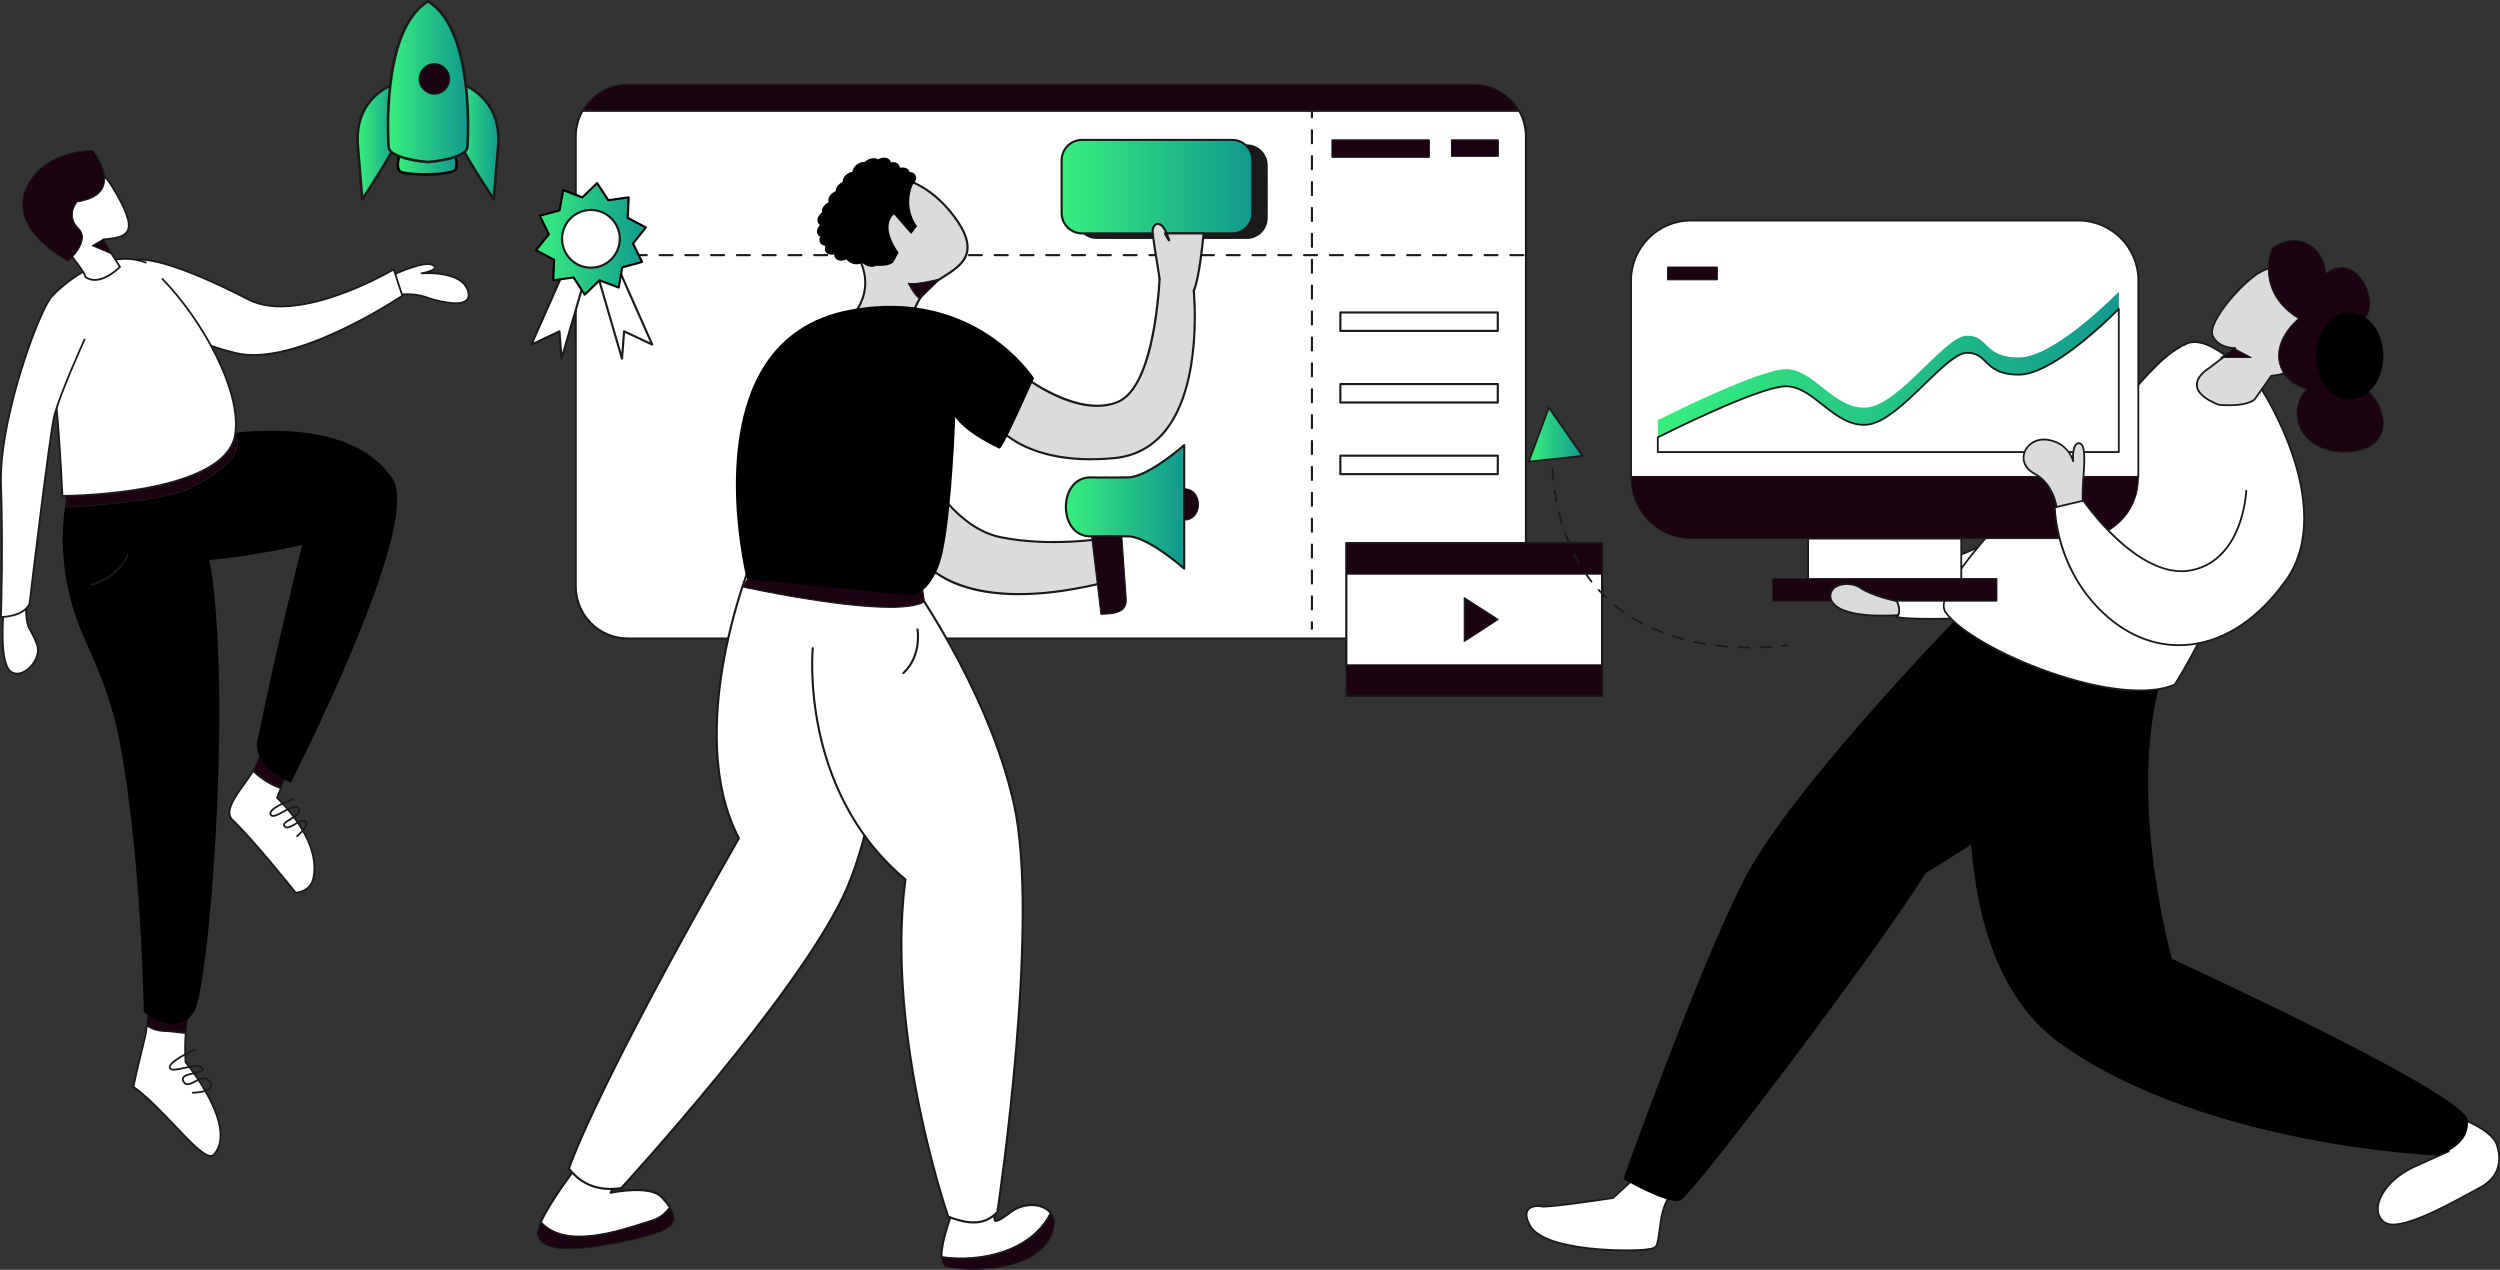 <?xml version="1.0" encoding="UTF-8"?>
<svg xmlns="http://www.w3.org/2000/svg" xmlns:xlink="http://www.w3.org/1999/xlink" id="Layer_2" viewBox="0 0 1119.99 568.87">
  <rect x="0" y="0" width="1119.99" height="568.87" fill="#333333" stroke="none"/>
  <defs>
    <style>.cls-1{fill:#fff;}.cls-2{fill:#dbdbdd;}.cls-3{fill:#1c0311;}.cls-4{fill:#1a1a1a;}.cls-5{fill:url(#New_Gradient_Swatch_2);}.cls-6{fill:url(#New_Gradient_Swatch_2-9);}.cls-7{fill:url(#New_Gradient_Swatch_2-6);}.cls-8{fill:url(#New_Gradient_Swatch_2-5);}.cls-9{fill:url(#New_Gradient_Swatch_2-2);}.cls-10{fill:url(#New_Gradient_Swatch_2-4);}.cls-11{fill:url(#New_Gradient_Swatch_2-3);}.cls-12{fill:url(#New_Gradient_Swatch_2-8);}.cls-13{fill:url(#New_Gradient_Swatch_2-7);}</style>
    <linearGradient id="New_Gradient_Swatch_2" x1="475.62" y1="83.62" x2="561.09" y2="83.62" gradientUnits="userSpaceOnUse">
      <stop offset="0" stop-color="#38ef7d"></stop>
      <stop offset="1" stop-color="#11998e"></stop>
    </linearGradient>
    <linearGradient id="New_Gradient_Swatch_2-2" x1="240.14" y1="107" x2="289.33" y2="107" xlink:href="#New_Gradient_Swatch_2"></linearGradient>
    <linearGradient id="New_Gradient_Swatch_2-3" x1="477.51" y1="227.08" x2="530.53" y2="227.08" xlink:href="#New_Gradient_Swatch_2"></linearGradient>
    <linearGradient id="New_Gradient_Swatch_2-4" x1="742.69" y1="166.6" x2="949.22" y2="166.6" xlink:href="#New_Gradient_Swatch_2"></linearGradient>
    <linearGradient id="New_Gradient_Swatch_2-5" x1="684.87" y1="194.7" x2="709" y2="194.7" xlink:href="#New_Gradient_Swatch_2"></linearGradient>
    <linearGradient id="New_Gradient_Swatch_2-6" x1="178.22" y1="73.15" x2="204.54" y2="73.15" xlink:href="#New_Gradient_Swatch_2"></linearGradient>
    <linearGradient id="New_Gradient_Swatch_2-7" x1="160.19" y1="62.93" x2="179.31" y2="62.93" xlink:href="#New_Gradient_Swatch_2"></linearGradient>
    <linearGradient id="New_Gradient_Swatch_2-8" x1="204.18" y1="62.93" x2="223.3" y2="62.93" xlink:href="#New_Gradient_Swatch_2"></linearGradient>
    <linearGradient id="New_Gradient_Swatch_2-9" x1="173.8" y1="36.59" x2="209.69" y2="36.59" xlink:href="#New_Gradient_Swatch_2"></linearGradient>
  </defs>
  <g id="Layer_1-2">
    <g>
      <g>
        <g>
          <path class="cls-3" d="M660.33,37.81H281.21c-8.7,0-16.28,4.77-20.28,11.84h419.68c-4-7.07-11.58-11.84-20.28-11.84Z"></path>
          <path class="cls-4" d="M680.61,49.89H260.93c-.09,0-.16-.05-.21-.12-.04-.07-.04-.17,0-.24,4.17-7.38,12.02-11.96,20.49-11.96h379.13c8.46,0,16.31,4.58,20.49,11.96,.04,.07,.04,.17,0,.24-.04,.07-.12,.12-.21,.12Zm-419.26-.48h418.85c-4.14-7.02-11.71-11.36-19.86-11.36H281.21c-8.15,0-15.72,4.34-19.86,11.36Z"></path>
        </g>
        <g>
          <path class="cls-1" d="M260.93,49.65c-1.91,3.38-3.01,7.29-3.01,11.45v201.66c0,12.86,10.43,23.29,23.29,23.29h379.13c12.86,0,23.29-10.43,23.29-23.29V61.1c0-4.16-1.1-8.07-3.01-11.45H260.93Z"></path>
          <path class="cls-4" d="M660.33,286.53H281.21c-13.11,0-23.77-10.66-23.77-23.77V61.1c0-4.09,1.06-8.13,3.07-11.69,.09-.15,.25-.24,.42-.24h419.68c.17,0,.33,.09,.42,.24,2.01,3.55,3.07,7.59,3.07,11.69v201.66c0,13.11-10.66,23.77-23.77,23.77ZM261.21,50.13c-1.84,3.35-2.81,7.14-2.81,10.97v201.66c0,12.58,10.23,22.81,22.81,22.81h379.13c12.58,0,22.81-10.23,22.81-22.81V61.1c0-3.83-.97-7.62-2.81-10.97H261.21Z"></path>
        </g>
        <path class="cls-4" d="M682.42,114.78h-5.77c-.27,0-.48-.22-.48-.48s.22-.48,.48-.48h5.77c.27,0,.48,.22,.48,.48s-.22,.48-.48,.48Zm-11.55,0h-5.77c-.27,0-.48-.22-.48-.48s.22-.48,.48-.48h5.77c.27,0,.48,.22,.48,.48s-.22,.48-.48,.48Zm-11.55,0h-5.77c-.27,0-.48-.22-.48-.48s.22-.48,.48-.48h5.77c.27,0,.48,.22,.48,.48s-.22,.48-.48,.48Zm-11.55,0h-5.77c-.27,0-.48-.22-.48-.48s.22-.48,.48-.48h5.77c.27,0,.48,.22,.48,.48s-.22,.48-.48,.48Zm-11.55,0h-5.77c-.27,0-.48-.22-.48-.48s.22-.48,.48-.48h5.77c.27,0,.48,.22,.48,.48s-.22,.48-.48,.48Zm-11.55,0h-5.77c-.27,0-.48-.22-.48-.48s.22-.48,.48-.48h5.77c.27,0,.48,.22,.48,.48s-.22,.48-.48,.48Zm-11.55,0h-5.77c-.27,0-.48-.22-.48-.48s.22-.48,.48-.48h5.77c.27,0,.48,.22,.48,.48s-.22,.48-.48,.48Zm-11.55,0h-5.77c-.27,0-.48-.22-.48-.48s.22-.48,.48-.48h5.77c.27,0,.48,.22,.48,.48s-.22,.48-.48,.48Zm-11.55,0h-5.77c-.27,0-.48-.22-.48-.48s.22-.48,.48-.48h5.77c.27,0,.48,.22,.48,.48s-.22,.48-.48,.48Zm-11.55,0h-5.77c-.27,0-.48-.22-.48-.48s.22-.48,.48-.48h5.77c.27,0,.48,.22,.48,.48s-.22,.48-.48,.48Zm-11.55,0h-5.77c-.27,0-.48-.22-.48-.48s.22-.48,.48-.48h5.77c.27,0,.48,.22,.48,.48s-.22,.48-.48,.48Zm-11.55,0h-5.77c-.27,0-.48-.22-.48-.48s.22-.48,.48-.48h5.77c.27,0,.48,.22,.48,.48s-.22,.48-.48,.48Zm-11.55,0h-5.77c-.27,0-.48-.22-.48-.48s.22-.48,.48-.48h5.77c.27,0,.48,.22,.48,.48s-.22,.48-.48,.48Zm-11.55,0h-5.77c-.27,0-.48-.22-.48-.48s.22-.48,.48-.48h5.77c.27,0,.48,.22,.48,.48s-.22,.48-.48,.48Zm-11.55,0h-5.77c-.27,0-.48-.22-.48-.48s.22-.48,.48-.48h5.77c.27,0,.48,.22,.48,.48s-.22,.48-.48,.48Zm-11.55,0h-5.77c-.27,0-.48-.22-.48-.48s.22-.48,.48-.48h5.77c.27,0,.48,.22,.48,.48s-.22,.48-.48,.48Zm-11.55,0h-5.77c-.27,0-.48-.22-.48-.48s.22-.48,.48-.48h5.77c.27,0,.48,.22,.48,.48s-.22,.48-.48,.48Zm-11.55,0h-5.77c-.27,0-.48-.22-.48-.48s.22-.48,.48-.48h5.77c.27,0,.48,.22,.48,.48s-.22,.48-.48,.48Zm-11.55,0h-5.77c-.27,0-.48-.22-.48-.48s.22-.48,.48-.48h5.77c.27,0,.48,.22,.48,.48s-.22,.48-.48,.48Zm-11.55,0h-5.77c-.27,0-.48-.22-.48-.48s.22-.48,.48-.48h5.77c.27,0,.48,.22,.48,.48s-.22,.48-.48,.48Zm-11.55,0h-5.77c-.27,0-.48-.22-.48-.48s.22-.48,.48-.48h5.77c.27,0,.48,.22,.48,.48s-.22,.48-.48,.48Zm-11.55,0h-5.77c-.27,0-.48-.22-.48-.48s.22-.48,.48-.48h5.77c.27,0,.48,.22,.48,.48s-.22,.48-.48,.48Zm-11.55,0h-5.77c-.27,0-.48-.22-.48-.48s.22-.48,.48-.48h5.77c.27,0,.48,.22,.48,.48s-.22,.48-.48,.48Zm-11.55,0h-5.77c-.27,0-.48-.22-.48-.48s.22-.48,.48-.48h5.77c.27,0,.48,.22,.48,.48s-.22,.48-.48,.48Zm-11.55,0h-5.77c-.27,0-.48-.22-.48-.48s.22-.48,.48-.48h5.77c.27,0,.48,.22,.48,.48s-.22,.48-.48,.48Zm-11.55,0h-5.77c-.27,0-.48-.22-.48-.48s.22-.48,.48-.48h5.77c.27,0,.48,.22,.48,.48s-.22,.48-.48,.48Zm-11.55,0h-5.77c-.27,0-.48-.22-.48-.48s.22-.48,.48-.48h5.77c.27,0,.48,.22,.48,.48s-.22,.48-.48,.48Zm-11.55,0h-5.77c-.27,0-.48-.22-.48-.48s.22-.48,.48-.48h5.77c.27,0,.48,.22,.48,.48s-.22,.48-.48,.48Zm-11.55,0h-5.77c-.27,0-.48-.22-.48-.48s.22-.48,.48-.48h5.77c.27,0,.48,.22,.48,.48s-.22,.48-.48,.48Zm-11.55,0h-5.77c-.27,0-.48-.22-.48-.48s.22-.48,.48-.48h5.77c.27,0,.48,.22,.48,.48s-.22,.48-.48,.48Zm-11.55,0h-5.77c-.27,0-.48-.22-.48-.48s.22-.48,.48-.48h5.77c.27,0,.48,.22,.48,.48s-.22,.48-.48,.48Zm-11.55,0h-5.77c-.27,0-.48-.22-.48-.48s.22-.48,.48-.48h5.77c.27,0,.48,.22,.48,.48s-.22,.48-.48,.48Zm-11.55,0h-5.77c-.27,0-.48-.22-.48-.48s.22-.48,.48-.48h5.77c.27,0,.48,.22,.48,.48s-.22,.48-.48,.48Zm-11.55,0h-5.77c-.27,0-.48-.22-.48-.48s.22-.48,.48-.48h5.77c.27,0,.48,.22,.48,.48s-.22,.48-.48,.48Zm-11.55,0h-5.77c-.27,0-.48-.22-.48-.48s.22-.48,.48-.48h5.77c.27,0,.48,.22,.48,.48s-.22,.48-.48,.48Zm-11.55,0h-5.77c-.27,0-.48-.22-.48-.48s.22-.48,.48-.48h5.77c.27,0,.48,.22,.48,.48s-.22,.48-.48,.48Zm-11.55,0h-5.77c-.27,0-.48-.22-.48-.48s.22-.48,.48-.48h5.77c.27,0,.48,.22,.48,.48s-.22,.48-.48,.48Z"></path>
        <g>
          <g>
            <rect class="cls-3" x="482.22" y="64.92" width="85.48" height="41.9" rx="16.45" ry="16.45"></rect>
            <path class="cls-4" d="M558.57,107.05h-67.23c-5.16,0-9.36-4.2-9.36-9.36v-23.65c0-5.16,4.2-9.36,9.36-9.36h67.23c5.16,0,9.36,4.2,9.36,9.36v23.65c0,5.16-4.2,9.36-9.36,9.36Z"></path>
          </g>
          <g>
            <rect class="cls-5" x="475.62" y="62.67" width="85.48" height="41.9" rx="8.9" ry="8.9"></rect>
            <path class="cls-4" d="M551.97,105.05h-67.23c-5.3,0-9.6-4.31-9.6-9.6v-23.65c0-5.3,4.31-9.6,9.6-9.6h67.23c5.3,0,9.6,4.31,9.6,9.6v23.65c0,5.3-4.31,9.6-9.6,9.6Zm-67.23-41.9c-4.77,0-8.64,3.88-8.64,8.64v23.65c0,4.77,3.88,8.64,8.64,8.64h67.23c4.77,0,8.64-3.88,8.64-8.64v-23.65c0-4.77-3.88-8.64-8.64-8.64h-67.23Z"></path>
          </g>
        </g>
        <g>
          <path class="cls-2" d="M409.6,202.22s14.29,33.4,38.48,38.42c24.19,5.02,50.66,0,50.66,0v19.17s-66.93,20.99-89.15-13.24v-44.35Z"></path>
          <path class="cls-4" d="M456.47,266.66c-8.91,0-16.86-1.04-23.71-3.12-10.51-3.18-18.44-8.8-23.57-16.71-.14-.22-.08-.52,.14-.67,.22-.14,.52-.08,.67,.14,11.35,17.49,34.79,20.11,52.46,19.24,17.72-.88,33.34-5.36,35.8-6.1v-18.24c-4,.69-28.23,4.47-50.28-.1-24.16-5.01-38.68-38.36-38.83-38.7-.1-.24,0-.53,.25-.63,.24-.1,.53,0,.63,.25,.14,.33,14.48,33.23,38.14,38.14,23.82,4.94,50.21,.05,50.48,0,.14-.03,.29,.01,.4,.1,.11,.09,.17,.23,.17,.37v19.17c0,.21-.14,.4-.34,.46-.17,.05-17.01,5.28-36.36,6.24-2.06,.1-4.08,.15-6.05,.15Z"></path>
        </g>
        <g>
          <path class="cls-2" d="M457.89,168.07s24.42,19.4,42.68,12.09,19.17-60.93,19.17-60.93l14.88,8.96s8.57,72.95-35.64,77.08c-41.53,3.88-53.86-16.2-53.86-16.2l12.78-20.99Z"></path>
          <path class="cls-4" d="M488.78,206.24c-15.75,0-26.22-3.73-32.54-7.2-8.29-4.54-11.4-9.52-11.53-9.73-.14-.23-.07-.52,.16-.66,.23-.14,.52-.07,.66,.16,.03,.05,3.15,5,11.24,9.42,7.48,4.09,20.88,8.54,42.16,6.55,9.29-.87,16.93-4.92,22.69-12.05,16.68-20.6,12.9-60.82,12.54-64.26l-13.96-8.41c-.2,7.09-2.15,53.62-19.45,60.54-18.31,7.32-42.15-11.37-43.15-12.16-.21-.17-.24-.47-.08-.68,.16-.21,.47-.24,.68-.08,.24,.19,24.41,19.14,42.2,12.02,17.75-7.1,18.86-59.96,18.87-60.49,0-.17,.1-.33,.25-.41,.15-.08,.33-.08,.48,0l14.88,8.96c.13,.08,.21,.21,.23,.36,.05,.43,4.87,43.46-12.72,65.21-5.94,7.34-13.8,11.51-23.35,12.4-3.64,.34-7.05,.49-10.24,.49Z"></path>
        </g>
        <g>
          <path class="cls-2" d="M407.23,147.53s1.6-13.01,10.04-19.85c8.44-6.85,25.1-10.73,10.27-30.58-14.83-19.85-31.13-18.03-31.13-18.03,0,0-27.52,12.78-13.83,32.86,13.69,20.08-4.79,33.77-4.79,33.77,0,0,22.36,7.3,29.44,1.83Z"></path>
          <path class="cls-4" d="M398.74,150.05c-9.04,0-20.44-3.67-21.1-3.89-.17-.06-.3-.2-.33-.38-.03-.18,.04-.36,.19-.46,.05-.03,4.58-3.44,7.4-9.21,3.76-7.7,2.85-15.74-2.72-23.9-3.61-5.29-4.72-10.58-3.31-15.71,3.07-11.12,16.75-17.59,17.34-17.86,.05-.02,.1-.04,.15-.04,.17-.02,16.74-1.63,31.57,18.22,4.74,6.34,6.65,11.54,5.85,15.9-1.01,5.48-6.07,8.67-10.96,11.76-1.9,1.2-3.7,2.34-5.24,3.59-8.19,6.64-9.85,19.41-9.87,19.54-.02,.13-.08,.24-.18,.32-2.03,1.57-5.23,2.14-8.78,2.14Zm-19.95-4.54c4.1,1.24,21.81,6.22,27.99,1.75,.25-1.76,2.17-13.46,10.19-19.96,1.59-1.29,3.41-2.44,5.33-3.65,4.71-2.98,9.59-6.06,10.52-11.12,.75-4.08-1.1-9.03-5.67-15.14-13.99-18.72-29.4-17.94-30.61-17.84-1.09,.53-13.91,6.93-16.74,17.21-1.33,4.84-.26,9.86,3.18,14.91,7.2,10.57,5.48,19.37,2.77,24.9-2.27,4.63-5.53,7.73-6.96,8.95Zm28.44,2.02h0Z"></path>
        </g>
        <g>
          <path class="cls-1" d="M293.67,546.36c2.72-1.21,4.86-3.14,6.51-5.44-.91-1.39-2.16-2.92-3.74-4.62-5.32-5.73-22.88-1.98-22.88-1.98l2.89-5.48-17.8-6.69s-12.27,15.96-16.45,25.42c11.61,12.78,36.55,3.56,51.47-1.22Z"></path>
          <path class="cls-4" d="M259.65,554.54c-6.99,0-13.34-1.73-17.8-6.64-.13-.14-.16-.34-.08-.52,4.16-9.41,16.39-25.36,16.51-25.52,.13-.17,.35-.23,.55-.16l17.8,6.69c.13,.05,.23,.15,.28,.28,.05,.13,.04,.27-.02,.4l-2.42,4.59c3.86-.71,17.57-2.81,22.34,2.32,1.65,1.77,2.89,3.3,3.79,4.68,.11,.17,.1,.38-.01,.54-1.82,2.55-4.08,4.43-6.71,5.6-.02,0-.03,.01-.05,.02-.94,.3-1.93,.62-2.94,.95-9.04,2.94-20.83,6.77-31.23,6.77Zm-16.88-7.06c10.75,11.41,33.03,4.17,47.81-.63,1.01-.33,1.99-.65,2.92-.94,2.37-1.06,4.42-2.74,6.1-5-.86-1.26-2.01-2.66-3.51-4.28-5.08-5.46-22.25-1.87-22.43-1.83-.18,.04-.37-.03-.48-.18-.11-.15-.13-.35-.04-.51l2.64-4.99-16.95-6.38c-1.64,2.16-12.13,16.11-16.05,24.75Zm50.9-1.13h0Z"></path>
        </g>
        <g>
          <path class="cls-3" d="M293.67,546.36c-14.92,4.77-39.86,14-51.47,1.22-.98,2.22-1.52,4.09-1.35,5.31,.91,6.39,10.69,8.86,35.45,3.96,22.8-4.52,29.18-7.85,23.88-15.92-1.65,2.3-3.79,4.23-6.51,5.44Z"></path>
          <path class="cls-4" d="M254.98,559.66c-5.45,0-9.37-.83-11.71-2.49-1.51-1.07-2.4-2.5-2.65-4.25-.17-1.19,.28-2.97,1.37-5.44,.03-.07,.1-.13,.18-.14,.08-.01,.16,.02,.22,.08,10.77,11.86,33.34,4.52,48.27-.33,1.01-.33,1.99-.65,2.93-.95,2.5-1.12,4.66-2.92,6.4-5.35,.05-.06,.13-.09,.2-.1,.08,0,.15,.04,.2,.11,1.74,2.65,2.2,4.73,1.44,6.54-1.59,3.79-8.25,6.34-25.48,9.75-8.68,1.72-15.82,2.58-21.37,2.58Zm-12.7-11.65c-.93,2.18-1.33,3.81-1.19,4.84,.23,1.61,1.06,2.93,2.45,3.92,4.62,3.27,15.63,3.22,32.71-.17,14.25-2.82,23.42-5.39,25.13-9.46,.66-1.58,.28-3.43-1.21-5.8-1.76,2.37-3.91,4.13-6.4,5.23,0,0-.02,0-.02,0-.94,.3-1.93,.62-2.94,.95-14.94,4.86-37.45,12.17-48.52,.47Zm51.39-1.65h0Z"></path>
        </g>
        <g>
          <path class="cls-1" d="M335.12,255.7s-28.75,73.25-4.11,119.81c-66.41,116.38-76.15,148.01-76.15,148.01,6.23,7.95,14.3,10.05,23.44,8.76,0,0,76.91-83.52,99.5-130.76,22.59-47.24,21.68-141.72,21.68-141.72l-64.36-4.11Z"></path>
          <path class="cls-4" d="M273.51,533.12c-7.89,0-14.15-3.07-19.04-9.3-.1-.12-.13-.29-.08-.44,.1-.32,10.51-32.97,76.07-147.88-12.66-24.14-10.86-55.41-7.11-77.43,4.07-23.91,11.25-42.36,11.32-42.54,.08-.19,.26-.32,.48-.3l64.36,4.11c.25,.02,.45,.22,.45,.48,0,.95,.66,95.13-21.73,141.93-22.37,46.76-98.81,130.04-99.58,130.88-.08,.08-.18,.14-.29,.15-1.68,.24-3.3,.35-4.85,.35Zm-18.12-9.69c5.56,6.97,12.98,9.73,22.66,8.41,3.42-3.73,77.41-84.73,99.3-130.52,21.49-44.94,21.66-133.94,21.64-141.06l-63.55-4.06c-.98,2.57-7.39,19.97-11.15,42.04-3.73,21.94-5.52,53.11,7.14,77.04,.08,.15,.07,.32,0,.46-62.68,109.85-74.98,144.54-76.04,147.68Z"></path>
        </g>
        <g>
          <path class="cls-1" d="M470.77,543.45c-3.66-4.61-12.16-4.9-18.02-.41-7.3,5.59-7.07,3.54-7.07,3.54l-1.48-8.1-17.69,4.91s-5.09,12.97-4.75,19.83c18.75,2.76,40.72-3.04,49.02-19.76Z"></path>
          <path class="cls-4" d="M430.83,564.35c-3.04,0-6.11-.22-9.14-.67-.23-.03-.4-.22-.41-.45-.34-6.89,4.57-19.49,4.78-20.03,.05-.14,.17-.25,.32-.29l17.69-4.91c.13-.04,.27-.02,.38,.06,.11,.07,.19,.19,.22,.32l1.48,8.08c.31,.01,1.66-.25,6.31-3.81,6.06-4.64,14.79-4.41,18.69,.5,.12,.15,.14,.35,.05,.51-3.92,7.9-11.13,13.92-20.85,17.42-5.99,2.16-12.7,3.26-19.52,3.26Zm-8.6-1.56c17.28,2.42,39.47-2.57,47.98-19.27-3.62-4.2-11.7-4.28-17.16-.1-6.07,4.65-7.07,4.09-7.44,3.88-.28-.16-.41-.44-.41-.68l-1.38-7.53-16.95,4.7c-.65,1.71-4.76,12.74-4.64,19.01Z"></path>
        </g>
        <g>
          <path class="cls-3" d="M421.76,563.2c.09,1.92,.61,3.36,1.78,3.91,5.36,2.51,46.44,4.86,48.95-19.48-.2-1.65-.82-3.05-1.72-4.18-8.29,16.72-30.27,22.52-49.02,19.76Z"></path>
          <path class="cls-4" d="M436.26,568.87c-6.23,0-11.21-.79-12.82-1.54-1.17-.55-1.81-1.93-1.92-4.11,0-.07,.02-.14,.08-.19s.12-.07,.2-.06c17.52,2.58,40.25-2.46,48.76-19.63,.04-.07,.11-.12,.19-.13,.08,0,.16,.02,.21,.09,.97,1.22,1.57,2.67,1.77,4.3,0,.02,0,.04,0,.05-.69,6.69-4.31,11.93-10.76,15.59-7.65,4.33-17.71,5.62-25.71,5.62Zm-14.24-5.38c.14,1.82,.68,2.96,1.63,3.41,3.5,1.64,24.87,3.41,38.09-4.07,6.3-3.57,9.84-8.68,10.52-15.19-.18-1.4-.66-2.65-1.44-3.73-3.93,7.67-11.02,13.53-20.55,16.96-8.54,3.08-18.56,4.01-28.25,2.63Z"></path>
        </g>
        <g>
          <path class="cls-1" d="M364.1,290.39s-6.16,63.9,41.53,103.61c-9.22,69.15,19.17,151.07,19.17,151.07,8.41,3.19,16.27,4.34,22.05-2.16,0,0,19.64-128.83,7.31-183.15-12.32-54.31-49.45-104.06-49.45-104.06l-40.62-8.22v42.9Z"></path>
          <path class="cls-4" d="M436.21,548.13c-3.85,0-7.84-1.2-11.58-2.62-.13-.05-.24-.16-.28-.29-.07-.21-7.18-20.84-13.06-49.67-5.42-26.54-10.88-65.65-6.17-101.36-24.59-20.58-34.57-47.67-38.61-66.79-4.39-20.77-2.9-36.9-2.89-37.06,.03-.26,.26-.46,.52-.43,.26,.03,.46,.26,.43,.53-.02,.16-1.48,16.17,2.88,36.8,4.02,19.02,13.96,45.98,38.48,66.39,.13,.11,.19,.27,.17,.43-4.75,35.65,.71,74.77,6.12,101.31,5.55,27.2,12.19,47.08,12.95,49.33,7.2,2.71,15.31,4.52,21.22-2,.74-4.94,19.28-130.02,7.3-182.83-11.83-52.15-47.03-100.69-49.26-103.73l-40.44-8.18c-.26-.05-.43-.31-.38-.57,.05-.26,.31-.43,.57-.38l40.62,8.22c.12,.02,.22,.09,.29,.18,.37,.5,37.33,50.45,49.53,104.24,12.2,53.78-7.11,182.04-7.31,183.32-.01,.09-.05,.18-.12,.25-3.23,3.63-7.04,4.91-11.01,4.91Z"></path>
        </g>
        <g>
          <path class="cls-3" d="M332.57,262.92s67.69,14.88,81.57,6.66l-1.42-9.78-75.18-4.1-4.97,7.22Z"></path>
          <path class="cls-4" d="M398.67,272.32c-24.13,0-64-8.69-66.15-9.16-.08-.02-.14-.07-.17-.15-.03-.07-.02-.16,.03-.22l4.97-7.22c.05-.07,.13-.11,.21-.1l75.18,4.1c.11,0,.21,.09,.23,.21l1.42,9.78c.01,.1-.03,.19-.12,.24-3.07,1.82-8.69,2.53-15.6,2.53Zm-65.69-9.55c5.26,1.13,67.47,14.3,80.91,6.69l-1.37-9.42-74.85-4.08-4.69,6.82Z"></path>
        </g>
        <g>
          <path d="M334.89,258.9s-26.47-105.89,45.64-119.58c55.68-10.95,82.16,30.12,82.16,30.12,0,0-13.69,31.04-15.06,31.04-18.71-9.13-20.08-15.52-20.08-15.52,0,0-1.83,53.4-7.3,68.01-5.48,14.61-13.35,13.22-13.35,13.22l-72.01-7.28Z"></path>
          <path d="M407.5,266.7c-.39,0-.64-.04-.69-.05l-71.97-7.28c-.2-.02-.37-.17-.42-.36-.04-.15-3.73-15.09-4.58-34.19-.79-17.65,.75-42.58,12.58-61.07,8.55-13.36,21.34-21.74,38.02-24.91,28.92-5.69,49.85,2.85,62.31,11.02,13.51,8.85,20.27,19.21,20.34,19.31,.09,.14,.1,.31,.04,.45-.03,.08-3.47,7.85-7.02,15.53-7.32,15.8-7.96,15.8-8.48,15.8-.07,0-.15-.02-.21-.05-13.1-6.39-17.8-11.47-19.46-14.04-.38,9.77-2.34,53.13-7.26,66.26-4.68,12.47-11.08,13.57-13.19,13.57Zm-72.22-8.25l71.67,7.25c.11,.02,7.6,1.09,12.85-12.91,5.39-14.36,7.25-67.32,7.27-67.85,0-.24,.2-.44,.44-.46,.24-.02,.46,.14,.51,.38,.01,.06,1.66,6.27,19.57,15.06,1.62-1.82,9.65-19.32,14.56-30.43-1.03-1.51-7.67-10.8-19.95-18.84-12.31-8.06-32.98-16.48-61.57-10.86-16.41,3.12-28.99,11.35-37.39,24.48-11.69,18.27-13.21,42.98-12.43,60.49,.78,17.45,3.93,31.41,4.48,33.7Z"></path>
        </g>
        <g>
          <path class="cls-4" d="M587.74,53.02c-.27,0-.48-.22-.48-.48v-2.89c0-.27,.22-.48,.48-.48s.48,.22,.48,.48v2.89c0,.27-.22,.48-.48,.48Z"></path>
          <path class="cls-4" d="M587.74,273.47c-.27,0-.48-.22-.48-.48v-5.8c0-.27,.22-.48,.48-.48s.48,.22,.48,.48v5.8c0,.27-.22,.48-.48,.48Zm0-11.6c-.27,0-.48-.22-.48-.48v-5.8c0-.27,.22-.48,.48-.48s.48,.22,.48,.48v5.8c0,.27-.22,.48-.48,.48Zm0-11.6c-.27,0-.48-.22-.48-.48v-5.8c0-.27,.22-.48,.48-.48s.48,.22,.48,.48v5.8c0,.27-.22,.48-.48,.48Zm0-11.6c-.27,0-.48-.22-.48-.48v-5.8c0-.27,.22-.48,.48-.48s.48,.22,.48,.48v5.8c0,.27-.22,.48-.48,.48Zm0-11.6c-.27,0-.48-.22-.48-.48v-5.8c0-.27,.22-.48,.48-.48s.48,.22,.48,.48v5.8c0,.27-.22,.48-.48,.48Zm0-11.6c-.27,0-.48-.22-.48-.48v-5.8c0-.27,.22-.48,.48-.48s.48,.22,.48,.48v5.8c0,.27-.22,.48-.48,.48Zm0-11.6c-.27,0-.48-.22-.48-.48v-5.8c0-.27,.22-.48,.48-.48s.48,.22,.48,.48v5.8c0,.27-.22,.48-.48,.48Zm0-11.6c-.27,0-.48-.22-.48-.48v-5.8c0-.27,.22-.48,.48-.48s.48,.22,.48,.48v5.8c0,.27-.22,.48-.48,.48Zm0-11.6c-.27,0-.48-.22-.48-.48v-5.8c0-.27,.22-.48,.48-.48s.48,.22,.48,.48v5.8c0,.27-.22,.48-.48,.48Zm0-11.6c-.27,0-.48-.22-.48-.48v-5.8c0-.27,.22-.48,.48-.48s.48,.22,.48,.48v5.8c0,.27-.22,.48-.48,.48Zm0-11.6c-.27,0-.48-.22-.48-.48v-5.8c0-.27,.22-.48,.48-.48s.48,.22,.48,.48v5.8c0,.27-.22,.48-.48,.48Zm0-11.6c-.27,0-.48-.22-.48-.48v-5.8c0-.27,.22-.48,.48-.48s.48,.22,.48,.48v5.8c0,.27-.22,.48-.48,.48Zm0-11.6c-.27,0-.48-.22-.48-.48v-5.8c0-.27,.22-.48,.48-.48s.48,.22,.48,.48v5.8c0,.27-.22,.48-.48,.48Zm0-11.6c-.27,0-.48-.22-.48-.48v-5.8c0-.27,.22-.48,.48-.48s.48,.22,.48,.48v5.8c0,.27-.22,.48-.48,.48Zm0-11.6c-.27,0-.48-.22-.48-.48v-5.8c0-.27,.22-.48,.48-.48s.48,.22,.48,.48v5.8c0,.27-.22,.48-.48,.48Zm0-11.6c-.27,0-.48-.22-.48-.48v-5.8c0-.27,.22-.48,.48-.48s.48,.22,.48,.48v5.8c0,.27-.22,.48-.48,.48Zm0-11.6c-.27,0-.48-.22-.48-.48v-5.8c0-.27,.22-.48,.48-.48s.48,.22,.48,.48v5.8c0,.27-.22,.48-.48,.48Zm0-11.6c-.27,0-.48-.22-.48-.48v-5.8c0-.27,.22-.48,.48-.48s.48,.22,.48,.48v5.8c0,.27-.22,.48-.48,.48Zm0-11.6c-.27,0-.48-.22-.48-.48v-5.8c0-.27,.22-.48,.48-.48s.48,.22,.48,.48v5.8c0,.27-.22,.48-.48,.48Z"></path>
          <path class="cls-4" d="M587.74,282.16c-.27,0-.48-.22-.48-.48v-2.89c0-.27,.22-.48,.48-.48s.48,.22,.48,.48v2.89c0,.27-.22,.48-.48,.48Z"></path>
        </g>
        <g>
          <path class="cls-2" d="M519.5,124.88s-3.34-20.4-3.11-20.87c-.35-3.54,3.42-6.45,6.25,.55,2.83,7-.76,0-.76,0h17.33s-1.75,19.81-4.4,25.65l-15.31-5.33Z"></path>
          <path class="cls-4" d="M534.81,130.7c-.07,0-.13-.01-.2-.04-.24-.11-.35-.4-.24-.64,2.35-5.17,4.01-21.8,4.31-24.97h-15.33c1.08,2.72,1.01,2.86,.56,3.06-.44,.2-.61,.28-2.46-3.33-.08-.15-.07-.33,.02-.47s.24-.23,.41-.23h.03c-1.07-2.34-2.35-3.55-3.49-3.27-1,.25-1.7,1.66-1.55,3.16,0,.05,0,.11,0,.16-.04,1.01,1.84,12.89,3.11,20.68,.04,.26-.13,.51-.4,.55-.26,.04-.51-.13-.55-.4-2.73-16.64-3.1-20.1-3.1-20.9h-.01c-.2-2.02,.78-3.81,2.28-4.18,.82-.2,2.91-.19,4.78,4.21h16.25c.13,0,.26,.06,.35,.16,.09,.1,.14,.23,.12,.37-.07,.81-1.78,19.96-4.44,25.81-.08,.18-.26,.28-.44,.28Zm-17.99-26.47s0,0,0,0c0,0,0,0,0,0Z"></path>
        </g>
        <g>
          <rect class="cls-1" x="603.14" y="243.3" width="114.57" height="68.46"></rect>
          <path class="cls-4" d="M717.71,312.24h-114.57c-.27,0-.48-.22-.48-.48v-68.46c0-.27,.22-.48,.48-.48h114.57c.27,0,.48,.22,.48,.48v68.46c0,.27-.22,.48-.48,.48Zm-114.08-.96h113.6v-67.5h-113.6v67.5Z"></path>
        </g>
        <g>
          <rect class="cls-3" x="603.14" y="243.3" width="114.57" height="13.9"></rect>
          <path class="cls-4" d="M717.71,257.45h-114.57c-.13,0-.24-.11-.24-.24v-13.9c0-.13,.11-.24,.24-.24h114.57c.13,0,.24,.11,.24,.24v13.9c0,.13-.11,.24-.24,.24Zm-114.33-.48h114.08v-13.42h-114.08v13.42Z"></path>
        </g>
        <g>
          <rect class="cls-3" x="603.14" y="297.86" width="114.57" height="13.9"></rect>
          <path class="cls-4" d="M717.71,312h-114.57c-.13,0-.24-.11-.24-.24v-13.9c0-.13,.11-.24,.24-.24h114.57c.13,0,.24,.11,.24,.24v13.9c0,.13-.11,.24-.24,.24Zm-114.33-.48h114.08v-13.42h-114.08v13.42Z"></path>
        </g>
        <g>
          <polygon class="cls-3" points="655.97 267.76 655.97 287.4 671.18 277.53 655.97 267.76"></polygon>
          <path class="cls-4" d="M655.97,287.64s-.08,0-.11-.03c-.08-.04-.13-.12-.13-.21v-19.64c0-.09,.05-.17,.13-.21,.08-.04,.17-.04,.25,0l15.21,9.77c.07,.04,.11,.12,.11,.2s-.04,.16-.11,.2l-15.21,9.86s-.09,.04-.13,.04Zm.24-19.44v18.75l14.53-9.42-14.53-9.33Z"></path>
        </g>
        <g>
          <g>
            <polygon class="cls-1" points="257.24 111.01 238.05 154.36 250.63 148.44 251.57 160.68 264.88 114.97 257.24 111.01"></polygon>
            <path class="cls-4" d="M251.57,161.16s-.03,0-.05,0c-.23-.02-.41-.21-.43-.44l-.89-11.54-11.95,5.62c-.18,.09-.4,.05-.54-.09-.14-.14-.18-.36-.1-.54l19.19-43.35c.05-.12,.16-.22,.28-.26,.13-.04,.26-.03,.38,.03l7.64,3.96c.2,.11,.3,.34,.24,.56l-13.3,45.71c-.06,.21-.25,.35-.46,.35Zm-.94-13.2c.08,0,.17,.02,.24,.07,.14,.08,.23,.22,.24,.38l.74,9.61,12.45-42.79-6.83-3.54-18.46,41.7,11.41-5.37c.07-.03,.13-.05,.2-.05Z"></path>
          </g>
          <g>
            <polygon class="cls-1" points="272.99 111.01 292.18 154.36 279.6 148.44 278.65 160.68 265.35 114.97 272.99 111.01"></polygon>
            <path class="cls-4" d="M278.65,161.16c-.21,0-.4-.14-.46-.35l-13.3-45.71c-.06-.22,.04-.46,.24-.56l7.64-3.96c.12-.06,.26-.07,.38-.03,.13,.04,.23,.14,.28,.26l19.19,43.35c.08,.18,.04,.4-.1,.54-.14,.14-.36,.18-.54,.09l-11.95-5.62-.89,11.54c-.02,.23-.2,.42-.43,.44-.02,0-.03,0-.05,0Zm-12.73-45.94l12.45,42.79,.74-9.61c.01-.16,.1-.3,.24-.38,.14-.08,.3-.09,.45-.02l11.41,5.37-18.46-41.7-6.83,3.54Z"></path>
          </g>
          <g>
            <polygon class="cls-9" points="281.64 88.42 281.21 97.6 289.33 101.9 283.58 109.08 287.62 117.33 278.76 119.76 277.18 128.81 268.58 125.57 261.98 131.96 256.93 124.28 247.83 125.58 248.26 116.39 240.14 112.09 245.88 104.92 241.84 96.66 250.7 94.23 252.29 85.18 260.88 88.43 267.49 82.03 272.54 89.71 281.64 88.42"></polygon>
            <path d="M261.98,132.44s-.04,0-.05,0c-.14-.02-.27-.09-.35-.21l-4.88-7.42-8.8,1.25c-.14,.02-.29-.02-.39-.12-.11-.1-.16-.24-.16-.38l.42-8.88-7.85-4.16c-.13-.07-.22-.19-.25-.33-.03-.14,0-.29,.1-.4l5.55-6.94-3.91-7.98c-.06-.13-.07-.28,0-.41,.06-.13,.17-.23,.31-.27l8.57-2.35,1.53-8.75c.02-.14,.11-.26,.24-.34,.12-.07,.27-.08,.41-.03l8.31,3.14,6.38-6.18c.1-.1,.25-.15,.39-.13,.14,.02,.27,.09,.35,.21l4.88,7.42,8.8-1.25c.14-.02,.28,.02,.39,.12,.11,.1,.16,.24,.16,.38l-.42,8.88,7.85,4.16c.13,.07,.22,.19,.25,.33,.03,.14,0,.29-.1,.4l-5.55,6.94,3.91,7.98c.06,.13,.07,.28,0,.41-.06,.13-.17,.23-.31,.27l-8.57,2.35-1.53,8.75c-.02,.14-.11,.26-.24,.34-.12,.07-.27,.08-.41,.03l-8.31-3.14-6.38,6.18c-.09,.09-.21,.14-.33,.14Zm-5.05-8.64c.16,0,.31,.08,.4,.22l4.73,7.19,6.18-5.99c.13-.13,.33-.17,.5-.1l8.06,3.04,1.48-8.48c.03-.18,.17-.33,.35-.38l8.3-2.28-3.79-7.73c-.08-.17-.06-.37,.06-.51l5.38-6.72-7.61-4.03c-.16-.09-.26-.26-.26-.45l.4-8.6-8.52,1.21c-.18,.02-.37-.06-.47-.21l-4.73-7.19-6.19,5.99c-.13,.13-.33,.17-.5,.1l-8.05-3.04-1.48,8.48c-.03,.18-.17,.33-.35,.38l-8.3,2.28,3.79,7.73c.08,.17,.06,.37-.06,.51l-5.38,6.72,7.61,4.03c.16,.09,.26,.26,.26,.45l-.4,8.6,8.52-1.21s.05,0,.07,0Z"></path>
          </g>
          <g>
            <circle class="cls-1" cx="264.73" cy="107" r="12.94"></circle>
            <path class="cls-4" d="M264.73,120.41c-7.4,0-13.42-6.02-13.42-13.42s6.02-13.42,13.42-13.42,13.42,6.02,13.42,13.42-6.02,13.42-13.42,13.42Zm0-25.87c-6.87,0-12.45,5.59-12.45,12.45s5.59,12.45,12.45,12.45,12.45-5.59,12.45-12.45-5.59-12.45-12.45-12.45Z"></path>
          </g>
        </g>
        <g>
          <rect class="cls-3" x="596.7" y="62.67" width="43.64" height="7.8"></rect>
          <path class="cls-4" d="M640.34,70.71h-43.64c-.13,0-.24-.11-.24-.24v-7.8c0-.13,.11-.24,.24-.24h43.64c.13,0,.24,.11,.24,.24v7.8c0,.13-.11,.24-.24,.24Zm-43.4-.48h43.15v-7.32h-43.15v7.32Z"></path>
        </g>
        <g>
          <rect class="cls-3" x="650.25" y="62.67" width="20.99" height="7.37"></rect>
          <path class="cls-4" d="M671.24,70.28h-20.99c-.13,0-.24-.11-.24-.24v-7.37c0-.13,.11-.24,.24-.24h20.99c.13,0,.24,.11,.24,.24v7.37c0,.13-.11,.24-.24,.24Zm-20.75-.48h20.51v-6.89h-20.51v6.89Z"></path>
        </g>
        <g>
          <rect class="cls-1" x="600.48" y="139.98" width="70.52" height="8.26"></rect>
          <path class="cls-4" d="M671,148.72h-70.53c-.27,0-.48-.22-.48-.48v-8.26c0-.27,.22-.48,.48-.48h70.53c.27,0,.48,.22,.48,.48v8.26c0,.27-.22,.48-.48,.48Zm-70.04-.96h69.56v-7.29h-69.56v7.29Z"></path>
        </g>
        <g>
          <rect class="cls-1" x="600.48" y="172.06" width="70.52" height="8.26"></rect>
          <path class="cls-4" d="M671,180.8h-70.53c-.27,0-.48-.22-.48-.48v-8.26c0-.27,.22-.48,.48-.48h70.53c.27,0,.48,.22,.48,.48v8.26c0,.27-.22,.48-.48,.48Zm-70.04-.96h69.56v-7.29h-69.56v7.29Z"></path>
        </g>
        <g>
          <rect class="cls-1" x="600.48" y="204.14" width="70.52" height="8.26"></rect>
          <path class="cls-4" d="M671,212.88h-70.53c-.27,0-.48-.22-.48-.48v-8.26c0-.27,.22-.48,.48-.48h70.53c.27,0,.48,.22,.48,.48v8.26c0,.27-.22,.48-.48,.48Zm-70.04-.96h69.56v-7.29h-69.56v7.29Z"></path>
        </g>
        <g>
          <g>
            <path class="cls-11" d="M505.34,213.86c-11.66,.16-16.79,0-16.79,0-14.72,0-14.72,26.43,0,26.43,0,0,5.13-.16,16.79,0,8.86,0,25.19,14.46,25.19,14.46v-55.34s-16.32,14.46-25.19,14.46Z"></path>
            <path class="cls-4" d="M530.53,255.23c-.12,0-.23-.04-.32-.12-.16-.14-16.29-14.34-24.87-14.34-11.52-.15-16.73,0-16.78,0-7.93,0-11.53-7.1-11.53-13.7,0-3.56,1.01-6.89,2.85-9.37,2.1-2.83,5.1-4.32,8.67-4.32,.07,0,5.27,.15,16.78,0h0c8.58,0,24.71-14.19,24.87-14.34,.14-.13,.34-.16,.52-.08,.17,.08,.28,.25,.28,.44v55.34c0,.19-.11,.36-.28,.44-.06,.03-.13,.04-.2,.04Zm-34.69-15.49c2.49,0,5.64,.02,9.51,.07,7.91,0,21.27,10.96,24.7,13.89v-53.24c-3.43,2.93-16.79,13.88-24.7,13.89-11.54,.15-16.76,0-16.81,0-3.24,0-5.97,1.36-7.88,3.94-1.72,2.31-2.66,5.44-2.66,8.8,0,6.13,3.3,12.73,10.56,12.73,.02,0,2.34-.07,7.29-.07Z"></path>
          </g>
          <g>
            <path class="cls-3" d="M502.55,240.22l1.99,28.12c.37,6.01-5.12,6.75-11.32,6.86l-4.19-34.97h13.53Z"></path>
            <path class="cls-4" d="M493.22,275.43c-.12,0-.22-.09-.24-.21l-4.19-34.97c0-.07,.01-.14,.06-.19s.11-.08,.18-.08h13.53c.13,0,.23,.1,.24,.22l1.99,28.12c.12,1.91-.32,3.39-1.35,4.5-1.9,2.06-5.46,2.54-10.21,2.62h0Zm-3.92-34.97l4.13,34.49c4.52-.09,7.88-.55,9.64-2.46,.93-1.01,1.33-2.36,1.22-4.14l-1.97-27.89h-13.03Z"></path>
          </g>
          <g>
            <path class="cls-3" d="M530.53,218.99v13.99c8.5,0,8.5-13.99,0-13.99Z"></path>
            <path class="cls-4" d="M530.53,233.22c-.13,0-.24-.11-.24-.24v-13.99c0-.13,.11-.24,.24-.24,4.55,0,6.61,3.75,6.61,7.24,0,1.89-.58,3.65-1.65,4.96-1.21,1.49-2.92,2.28-4.97,2.28Zm.24-13.99v13.5c1.79-.06,3.29-.78,4.35-2.09,.99-1.23,1.54-2.88,1.54-4.66,0-3.19-1.85-6.62-5.89-6.75Z"></path>
          </g>
        </g>
        <g>
          <path class="cls-3" d="M421.2,124.92s-11.4,2.92-14.32,1.95c3.27,6.19,5.16,6.95,5.16,6.95l9.15-8.9Z"></path>
          <path class="cls-4" d="M412.05,134.06s-.06,0-.09-.02c-.08-.03-2.01-.87-5.29-7.06-.05-.09-.03-.19,.03-.27s.17-.1,.26-.07c2.82,.94,14.07-1.92,14.18-1.95,.11-.03,.22,.02,.27,.12,.05,.1,.04,.21-.04,.29l-9.15,8.9s-.11,.07-.17,.07Zm-4.7-6.84c2.54,4.7,4.2,6.01,4.66,6.3l8.39-8.16c-2.57,.62-10.05,2.33-13.05,1.85Z"></path>
        </g>
        <path class="cls-4" d="M404.71,302.03c-.13,0-.26-.05-.35-.15-.18-.19-.17-.5,.02-.68,8.19-7.74,6.21-19.03,6.19-19.14-.05-.26,.12-.51,.38-.56,.27-.05,.51,.12,.56,.38,.02,.12,2.11,11.91-6.47,20.01-.09,.09-.21,.13-.33,.13Z"></path>
      </g>
      <g>
        <g>
          <path class="cls-1" d="M986.9,154.66c-18.57-11.28-64.24,71.8-79.83,80.37-28.44,15.63-62.74,25.74-62.74,25.74,0,0,9.25,10.74,5.49,15.63,0,0,5.02,1.92,44.81,0,39.79-1.92,55.53-64.81,55.53-64.81l36.75-56.93Z"></path>
          <path class="cls-4" d="M865.28,277.66c-13.08,0-15.47-.83-15.61-.89-.12-.05-.21-.15-.25-.27-.03-.12,0-.26,.07-.36,3.52-4.57-5.38-15.01-5.47-15.12-.09-.1-.12-.25-.08-.38s.14-.24,.27-.27c.34-.1,34.59-10.28,62.66-25.71,5.68-3.12,15.37-16.22,26.58-31.39,19.51-26.38,41.62-56.28,53.65-48.97,.19,.12,.25,.37,.14,.56-.12,.19-.37,.25-.56,.14-11.39-6.92-34.23,23.95-52.57,48.76-11.27,15.24-21.01,28.41-26.84,31.61-26.12,14.36-57.56,24.17-62.24,25.6,1.72,2.11,8.12,10.49,5.44,15.16,2,.39,10.85,1.46,44.13-.15,20.37-.99,34.27-18.45,42.35-32.92,8.78-15.73,12.76-31.43,12.8-31.58,.05-.22,.28-.35,.49-.3,.22,.05,.35,.27,.29,.49-.04,.16-4.05,15.96-12.88,31.78-5.19,9.31-11.02,16.81-17.31,22.3-7.89,6.88-16.54,10.59-25.71,11.04-13.29,.64-22.71,.86-29.36,.86Z"></path>
        </g>
        <g>
          <path class="cls-1" d="M1101.03,500.46s15.3,5.5,17.54,12.38c2.24,6.88,1.38,14.61-7.91,19.43-9.29,4.81-35.42,20.46-42.47,15.3s-1.03-18.4,13.93-25.1l14.96-6.7-2.75-2.23,6.71-13.07Z"></path>
          <path class="cls-4" d="M1072.13,548.99c-1.71,0-3.13-.34-4.18-1.1-2.29-1.67-3.37-4.29-3.05-7.37,.59-5.63,6.1-13.52,17.05-18.43l14.36-6.44-2.24-1.82c-.15-.12-.19-.33-.11-.5l6.71-13.07c.09-.18,.31-.27,.5-.2,.63,.23,15.52,5.65,17.79,12.63,1.63,5.02,2.75,14.28-8.11,19.91-1.28,.66-2.87,1.53-4.72,2.53-9.94,5.4-25.47,13.84-34,13.84Zm22.71-35.58l2.5,2.03c.11,.09,.16,.23,.15,.37-.02,.14-.11,.26-.24,.32l-14.96,6.7c-10.66,4.78-16,12.37-16.57,17.77-.3,2.82,.64,5.11,2.72,6.63,5.87,4.29,26.32-6.82,37.31-12.79,1.85-1,3.44-1.87,4.73-2.54,9.81-5.09,9.61-13.11,7.71-18.94-1.97-6.06-14.72-11.15-16.96-12l-6.39,12.45Z"></path>
        </g>
        <g>
          <path d="M890.26,283.73s-31.03,136.53,32.16,182.79c63.2,46.26,169.28,50.78,169.28,50.78,0,0,14.5-3.53,13.46-15.3s-132.52-72.14-132.52-72.14c0,0-20.31-72.21-5.08-124.68l-77.3-21.44Z"></path>
          <path d="M1091.7,517.71s-.01,0-.02,0c-.27-.01-26.95-1.21-61-8.05-31.44-6.31-75.79-18.87-108.5-42.81-14.49-10.6-25.2-26.85-31.84-48.29-5.3-17.12-8.03-37.57-8.11-60.78-.14-39.5,7.55-73.8,7.63-74.14,.05-.22,.26-.36,.49-.31,.22,.05,.36,.27,.31,.49-.08,.34-7.75,34.56-7.61,73.97,.13,36.32,7.11,84.61,39.61,108.4,32.58,23.85,76.81,36.37,108.17,42.66,33.22,6.67,59.4,7.97,60.83,8.03,.96-.25,14.06-3.93,13.1-14.86-.81-9.13-86.88-50.96-132.28-71.81-.11-.05-.19-.14-.22-.26-.05-.18-5.12-18.36-8.26-42.72-2.9-22.49-4.7-55.01,3.19-82.18,.06-.21,.29-.34,.5-.28,.22,.06,.34,.29,.28,.5-7.85,27.03-6.05,59.42-3.16,81.84,2.97,23.01,7.66,40.49,8.19,42.44,2.62,1.2,34.3,15.82,65.71,31.58,43.93,22.05,66.43,35.78,66.87,40.81,1.06,11.98-13.62,15.7-13.77,15.73-.03,0-.06,.01-.1,.01Z"></path>
        </g>
        <g>
          <path class="cls-1" d="M753.19,530.89s-7.22,3.09-9.11,15.82c-1.89,12.72-.86,12.21-6.53,13.07-5.67,.86-47.46,1.38-52.62-11.69-3.61-7.56,2.92-8.25,5.67-7.56s31.98-3.78,31.98-3.78l10.14-9.28,20.46,3.44Z"></path>
          <path class="cls-4" d="M728.69,560.55c-4.94,0-11.28-.24-17.69-1-10.52-1.25-23.64-4.22-26.44-11.32-1.38-2.88-1.46-5.11-.24-6.6,1.53-1.88,4.73-1.92,6.39-1.5,2.18,.54,23.5-2.52,31.7-3.77l10.05-9.2c.09-.08,.22-.12,.34-.1l20.46,3.44c.18,.03,.31,.17,.34,.35s-.08,.35-.24,.42c-.09,.04-7.04,3.2-8.87,15.5-.28,1.87-.49,3.43-.68,4.81-1.02,7.54-1.06,7.83-5.73,8.53l-.46,.07c-1.25,.19-4.53,.38-8.92,.38Zm-39.87-19.83c-1.42,0-3.02,.38-3.88,1.42-1,1.23-.89,3.17,.35,5.76,2.67,6.75,15.5,9.62,25.8,10.84,12.04,1.43,23.76,1.02,26.39,.62l.47-.07c2.13-.32,3.1-.46,3.67-1.34,.62-.95,.87-2.8,1.38-6.5,.19-1.38,.4-2.94,.68-4.82,1.49-10.03,6.2-14.16,8.32-15.55l-19.14-3.22-10,9.15c-.06,.05-.13,.09-.21,.1-1.2,.18-29.35,4.47-32.14,3.77-.48-.12-1.07-.19-1.69-.19Z"></path>
        </g>
        <g>
          <path d="M877.84,276.4s-75.61,77.29-96.49,118.48c-20.88,41.18-53.61,133.14-53.61,133.14,0,0,19.94,11.58,25.02,9.33,5.08-2.26,89.25-113.13,109.56-146.42,40.35-24.82,101.85-64.88,98.46-91.4l-82.95-23.13Z"></path>
          <path d="M751.12,538.03c-6.86,0-22.83-9.23-23.58-9.66-.17-.1-.24-.3-.18-.49,.33-.92,32.98-92.46,53.63-133.19,20.67-40.77,95.81-117.8,96.56-118.58,.16-.16,.41-.16,.57,0,.16,.16,.16,.41,0,.57-.76,.77-75.81,77.72-96.42,118.38-20.01,39.48-51.32,126.77-53.47,132.78,2.48,1.41,19.84,11.14,24.35,9.14,2.26-1.01,23.29-27.42,48.91-61.45,22.23-29.52,49.79-67.3,60.47-84.81,.03-.05,.08-.1,.13-.13,19.99-12.3,45.51-28.53,65.59-45.03,23.16-19.03,34.15-34.49,32.69-45.97-.03-.22,.13-.43,.35-.45,.22-.03,.43,.13,.45,.35,1.5,11.77-9.59,27.48-32.98,46.7-20.09,16.51-45.6,32.74-65.59,45.04-10.74,17.57-38.26,55.31-60.47,84.8-21.7,28.83-46.37,60.43-49.23,61.7-.49,.22-1.1,.31-1.81,.32Z"></path>
        </g>
        <g>
          <path class="cls-1" d="M951.73,179.07c-35.01,32.02-88.27,83.77-80.09,95.27,12.04,16.93,77.12,43.63,102.7,32.35,43.26-69.96,38.75-132.39,38.75-132.39,0,0-23.47-27.69-34.81-19.55l-26.54,24.33Z"></path>
          <path class="cls-4" d="M958.64,309.8c-11.14,0-25.22-2.82-40.87-8.33-21.47-7.56-40.58-18.62-46.47-26.9-8.01-11.27,39.16-58.32,80.15-95.8,.16-.15,.42-.14,.57,.03,.15,.17,.14,.42-.03,.57-57.6,52.67-86.02,86.32-80.04,94.73,5.8,8.16,24.75,19.1,46.07,26.6,23.89,8.41,44.81,10.52,56.01,5.66,22.26-36.03,31.57-69.99,35.47-92.15,4.02-22.87,3.25-38.19,3.16-39.76-1.57-1.82-23.6-26.97-34.18-19.38-.18,.13-.44,.09-.57-.09-.13-.18-.09-.44,.09-.57,11.52-8.27,34.39,18.47,35.36,19.61,.06,.07,.09,.15,.1,.23,.01,.16,1.08,15.94-3.16,40.06-3.91,22.25-13.27,56.38-35.65,92.57-.04,.07-.11,.12-.18,.16-4.17,1.84-9.54,2.75-15.85,2.75Z"></path>
        </g>
        <g>
          <g>
            <path class="cls-1" d="M957.96,125.67c0-14.84-12.03-26.87-26.87-26.87h-173.5c-14.84,0-26.87,12.03-26.87,26.87v87.95h227.25V125.67Z"></path>
            <path class="cls-4" d="M957.96,214.02h-227.25c-.22,0-.41-.18-.41-.41V125.67c0-15.04,12.24-27.28,27.28-27.28h173.5c15.04,0,27.28,12.24,27.28,27.28v87.95c0,.22-.18,.41-.41,.41Zm-226.85-.81h226.44V125.67c0-14.59-11.87-26.46-26.47-26.46h-173.5c-14.59,0-26.47,11.87-26.47,26.46v87.54Z"></path>
          </g>
          <g>
            <path class="cls-3" d="M730.71,213.62v.8c0,14.84,12.03,26.87,26.87,26.87h173.5c14.84,0,26.87-12.03,26.87-26.87v-.8h-227.25Z"></path>
            <path class="cls-4" d="M931.09,241.49h-173.5c-14.93,0-27.08-12.14-27.08-27.07v-.8c0-.11,.09-.2,.2-.2h227.25c.11,0,.2,.09,.2,.2v.8c0,14.93-12.15,27.07-27.08,27.07Zm-200.18-27.67v.6c0,14.7,11.96,26.67,26.67,26.67h173.5c14.71,0,26.67-11.96,26.67-26.67v-.6h-226.85Z"></path>
          </g>
          <g>
            <rect class="cls-1" x="810.03" y="241.29" width="68.61" height="18.74"></rect>
            <path class="cls-4" d="M878.64,260.44h-68.61c-.22,0-.41-.18-.41-.41v-18.74c0-.22,.18-.41,.41-.41h68.61c.22,0,.41,.18,.41,.41v18.74c0,.22-.18,.41-.41,.41Zm-68.2-.81h67.79v-17.93h-67.79v17.93Z"></path>
          </g>
          <g>
            <rect class="cls-3" x="794.04" y="259.17" width="100.59" height="10.14"></rect>
            <path class="cls-4" d="M894.63,269.52h-100.59c-.11,0-.2-.09-.2-.2v-10.14c0-.11,.09-.2,.2-.2h100.59c.11,0,.2,.09,.2,.2v10.14c0,.11-.09,.2-.2,.2Zm-100.39-.41h100.18v-9.74h-100.18v9.74Z"></path>
          </g>
        </g>
        <path class="cls-10" d="M742.69,188.24s44-22.27,56.86-22.85c12.85-.58,21.93,18.22,36.61,17.19,14.68-1.03,35.14-32.21,45.03-32.21s7.3,9.78,23.33,9.78,44.71-29.47,44.71-29.47v71.84h-206.53v-14.28Z"></path>
        <g>
          <path class="cls-1" d="M742.69,195.93s44-22.27,56.86-22.85,21.93,18.22,36.61,17.19c14.68-1.03,35.14-32.21,45.03-32.21s7.3,9.78,23.33,9.78,44.71-29.47,44.71-29.47v64.16h-206.53v-6.59Z"></path>
          <path class="cls-4" d="M949.22,202.93h-206.53c-.22,0-.41-.18-.41-.41v-6.59c0-.15,.09-.29,.22-.36,1.8-.91,44.23-22.32,57.02-22.9,6.33-.28,11.6,3.89,17.2,8.31,5.86,4.63,11.92,9.42,19.4,8.89,7.78-.55,17.46-9.96,26-18.27,7.7-7.48,14.34-13.95,19.06-13.95s6.57,2,8.74,4.13c2.71,2.65,5.78,5.65,14.59,5.65,15.67,0,44.13-29.05,44.42-29.35,.12-.12,.29-.15,.44-.09,.15,.06,.25,.21,.25,.38v64.16c0,.22-.18,.41-.41,.41Zm-206.13-.81h205.72v-62.76c-4.58,4.6-29.49,28.89-44.3,28.89-9.14,0-12.34-3.12-15.15-5.88-2.14-2.09-3.98-3.9-8.17-3.9s-11.24,6.66-18.49,13.72c-8.64,8.4-18.44,17.93-26.51,18.49-7.8,.55-13.98-4.34-19.96-9.06-5.47-4.32-10.64-8.4-16.66-8.13-12.15,.55-53.07,20.99-56.47,22.7v5.94Z"></path>
        </g>
        <g>
          <path class="cls-2" d="M921.52,228.48s-.69-11.17-10.14-16.33-3.78-16.5,5.85-15.13c9.63,1.38,11.52,9.63,11.52,9.63,0,0-.69-8.42,2.75-8.08s2.06,12.06,1.72,16.86-.17,10.64-.17,10.64c0,0-7.91,2.23-11.52,2.41Z"></path>
          <path class="cls-4" d="M921.52,228.89c-.21,0-.39-.17-.4-.38,0-.11-.79-11.01-9.93-16-4.96-2.7-5.66-6.86-4.67-9.86,1.19-3.59,5.27-6.82,10.77-6.03,6.62,.95,9.7,5.12,11.01,7.75,.05-1.9,.35-4.45,1.5-5.59,.48-.47,1.06-.68,1.74-.61,3.2,.32,2.85,7.86,2.22,15.55-.05,.65-.1,1.24-.14,1.75-.34,4.72-.17,10.55-.17,10.6,0,.19-.12,.35-.3,.4-.32,.09-8,2.25-11.61,2.42,0,0-.01,0-.02,0Zm-5.88-31.58c-4.27,0-7.38,2.66-8.36,5.59-.89,2.68-.23,6.42,4.29,8.89,8.52,4.64,10.07,14.18,10.32,16.26,3.25-.26,9.32-1.89,10.74-2.28-.03-1.29-.11-6.24,.18-10.37,.04-.51,.09-1.11,.14-1.76,.38-4.68,1.18-14.41-1.49-14.67-.43-.04-.79,.08-1.09,.38-1.37,1.35-1.34,5.7-1.21,7.26,.02,.21-.13,.4-.34,.43-.21,.03-.41-.1-.46-.31-.08-.33-1.96-8-11.18-9.32-.52-.07-1.03-.11-1.53-.11Z"></path>
        </g>
        <g>
          <path class="cls-1" d="M1013.08,174.28s34.61,52.83,10.91,85.84c-23.7,33.01-56.05,36.77-79.75,16.27-23.7-20.5-23.7-49.08-23.7-49.08l12.79-3.01s24.45,35.73,48.15,31.22,24.83-35.73,24.83-35.73l6.77-45.51Z"></path>
          <path class="cls-4" d="M976.12,289.45c-11.42,0-22.44-4.35-32.14-12.74-12.32-10.65-18.14-23.51-20.86-32.42-2.95-9.65-2.98-16.9-2.98-16.97,0-.19,.13-.35,.31-.4l12.79-3.01c.17-.04,.33,.03,.43,.17,.24,.36,24.58,35.46,47.74,31.05,12.05-2.3,18.07-11.75,20.99-19.29,3.19-8.21,3.5-15.98,3.51-16.06,0-.22,.19-.39,.42-.39,.22,0,.4,.2,.39,.42,0,.08-.32,7.97-3.55,16.3-4.3,11.09-11.77,17.94-21.6,19.81-9.82,1.87-21.34-2.98-33.31-14.02-8.2-7.56-14.06-15.69-15.09-17.14l-12.2,2.87c.1,3.19,1.61,29.48,23.55,48.46,9.55,8.26,20.39,12.54,31.62,12.54,1.75,0,3.5-.1,5.26-.31,15.63-1.84,30.24-11.68,42.27-28.44,12.14-16.91,8.54-39.2,3.38-54.92-5.61-17.09-14.22-30.33-14.3-30.46-.12-.19-.07-.44,.12-.56,.19-.12,.44-.07,.56,.12,.09,.13,8.75,13.45,14.39,30.64,3.32,10.11,4.96,19.56,4.88,28.09-.1,10.7-2.91,19.97-8.37,27.57-12.17,16.95-26.98,26.9-42.84,28.77-1.79,.21-3.58,.32-5.36,.32Z"></path>
        </g>
        <g>
          <path class="cls-2" d="M989.57,164.98s-14.64,8.68,4.36,16.36c13.42,1.13,16.24-2.54,16.24-2.54l7.34-10.44s25.39-1.41,23.42-26.8c-1.97-25.39-19.29-24.26-27.7-20.03s-24.49,22.98-21.95,28.84,10.16,5.58,10.16,5.58l-11.85,9.03Z"></path>
          <path class="cls-4" d="M998.74,181.96c-1.44,0-3.05-.07-4.85-.22-.04,0-.08-.01-.12-.03-6.37-2.57-9.73-5.57-9.98-8.91-.34-4.52,5.1-7.9,5.55-8.16l10.93-8.33c-2.3-.19-7.38-1.14-9.39-5.78-2.65-6.11,13.62-25.07,22.14-29.36,4.8-2.41,12.09-3.77,18.19-.33,5.89,3.32,9.29,10.28,10.1,20.69,.59,7.61-1.19,13.84-5.3,18.54-6.46,7.39-16.74,8.54-18.3,8.68l-7.23,10.28c-.11,.15-2.38,2.93-11.75,2.93Zm-4.72-1.02c12.88,1.07,15.8-2.36,15.83-2.39l7.32-10.42c.07-.1,.19-.16,.31-.17,.11,0,11.19-.71,17.94-8.42,3.96-4.53,5.67-10.56,5.1-17.94-.79-10.12-4.05-16.86-9.69-20.04-5.83-3.28-13.03-1.87-17.43,.35-8.1,4.08-24.22,22.65-21.76,28.31,2.4,5.54,9.7,5.34,9.77,5.33,.19,0,.34,.1,.4,.27,.06,.17,0,.35-.14,.46l-11.85,9.03s-.03,.02-.04,.03c-.06,.03-5.49,3.31-5.17,7.42,.23,3,3.4,5.75,9.42,8.19Zm-4.45-15.96h0Z"></path>
        </g>
        <g>
          <path class="cls-3" d="M1017.78,111.38s-7.95,19.18,11.96,31.31c-15.91,14.39-8.01,29.05,3.84,31.59-9.59,9.03-4.23,29.05,18.06,28.21s17.77-21.72,7.9-28.21c-9.87-6.49-13.82-25.39-2.54-29.9s.3-33.16-15.05-21.94c-.96-13.26-14.01-18.96-24.17-11.07Z"></path>
          <path class="cls-4" d="M1050.33,202.72c-9.72,0-17.23-4.2-20.24-11.38-2.47-5.91-1.23-12.67,3.08-16.95-5.89-1.4-10.6-5.77-12.07-11.23-1.04-3.86-1.32-11.64,8.3-20.45-10.17-6.29-12.86-14.46-13.32-20.22-.5-6.29,1.48-11.15,1.5-11.2,.01-.03,.04-.06,.06-.08,4.83-3.76,10.7-4.67,15.69-2.45,4.96,2.21,8.23,7.17,8.78,13.3,4.95-3.47,8.99-2.58,11.52-1.2,5.53,3.02,8.5,10.54,8.17,16.06-.23,3.79-1.91,6.5-4.74,7.63-3.81,1.52-6.17,4.92-6.63,9.57-.74,7.32,3.31,16.09,9.21,19.97,6.09,4,9.57,12.53,7.76,19.02-1.63,5.84-7.23,9.24-15.76,9.56-.44,.02-.88,.03-1.31,.03Zm-32.38-91.22c-.2,.52-1.92,5.12-1.45,10.98,.46,5.71,3.14,13.81,13.35,20.03,.05,.03,.09,.09,.1,.15s-.02,.13-.07,.17c-7.17,6.48-10.14,13.66-8.38,20.22,1.46,5.43,6.22,9.75,12.13,11.02,.07,.02,.13,.07,.15,.14s0,.15-.06,.2c-4.41,4.15-5.71,10.88-3.25,16.76,3.07,7.34,10.97,11.48,21.16,11.1,8.35-.32,13.81-3.61,15.39-9.26,1.73-6.22-1.74-14.73-7.59-18.57-6.02-3.95-10.14-12.89-9.39-20.35,.48-4.81,2.93-8.33,6.89-9.91,2.68-1.07,4.27-3.66,4.49-7.28,.32-5.4-2.57-12.74-7.96-15.68-3.56-1.94-7.49-1.47-11.38,1.38-.06,.04-.14,.05-.2,.02-.07-.03-.11-.1-.12-.17-.44-6.15-3.65-11.13-8.57-13.32-4.84-2.15-10.53-1.27-15.23,2.37Z"></path>
        </g>
        <g>
          <polygon class="cls-3" points="1001.07 156.22 1008.53 160.15 994.94 160.15 1001.07 156.22"></polygon>
          <path class="cls-4" d="M1008.53,160.35h-13.58c-.09,0-.17-.06-.19-.15s0-.18,.08-.23l6.12-3.93c.06-.04,.14-.04,.2,0l7.46,3.93c.08,.04,.12,.14,.1,.23-.02,.09-.1,.15-.2,.15Zm-12.89-.41h12.07l-6.63-3.49-5.44,3.49Z"></path>
        </g>
        <g>
          <path class="cls-2" d="M850.32,275.56s-26.46,2.36-30.07-7.02c-1.89-6.71,8.08-8.77,13.24-5.16,5.16,3.61,16.26,5.93,16.26,5.93,0,0,2,3.89,.57,6.24Z"></path>
          <path class="cls-4" d="M843.16,276.24c-8.21,0-20.8-1.09-23.29-7.55-.69-2.43,.02-4.51,1.97-5.89,3.1-2.2,8.54-2.09,11.88,.25,5.03,3.52,16,5.85,16.11,5.87,.12,.03,.22,.1,.28,.21,.09,.17,2.08,4.13,.56,6.64-.07,.11-.18,.18-.31,.19-.35,.03-3.28,.28-7.19,.28Zm7.16-.68h0Zm-22.9-13.52c-1.91,0-3.78,.47-5.11,1.42-1.17,.83-2.4,2.36-1.67,4.97,3.28,8.51,26.93,6.93,29.43,6.74,.95-1.87-.27-4.77-.61-5.5-1.56-.34-11.36-2.56-16.21-5.96-1.59-1.11-3.74-1.67-5.83-1.67Z"></path>
        </g>
        <g>
          <path class="cls-4" d="M798.4,289.77c-.2,0-.38-.15-.4-.36-.03-.22,.13-.42,.36-.45,1.53-.18,2.38-.32,2.39-.32,.22-.04,.43,.11,.47,.33,.04,.22-.11,.43-.33,.47-.04,0-.88,.15-2.43,.33-.02,0-.03,0-.05,0Z"></path>
          <path class="cls-4" d="M783.59,290.51h0c-1.66-.01-3.33-.06-4.97-.13-.22-.01-.4-.2-.39-.42s.22-.39,.42-.39c1.63,.07,3.29,.12,4.94,.13,.22,0,.4,.18,.4,.41,0,.22-.18,.4-.41,.4Zm4.95-.05c-.22,0-.4-.17-.41-.39,0-.22,.17-.41,.39-.42,1.66-.05,3.31-.13,4.93-.24,.22-.01,.42,.15,.43,.38,.02,.22-.15,.42-.38,.43-1.62,.11-3.29,.19-4.96,.24,0,0,0,0-.01,0Zm-14.85-.4s-.02,0-.03,0c-1.65-.14-3.32-.31-4.94-.52-.22-.03-.38-.23-.35-.45,.03-.22,.23-.38,.45-.35,1.62,.2,3.27,.37,4.91,.51,.22,.02,.39,.22,.37,.44-.02,.21-.19,.37-.4,.37Zm-9.83-1.23s-.05,0-.07,0c-1.64-.28-3.28-.59-4.88-.93-.22-.05-.36-.26-.31-.48,.05-.22,.26-.36,.48-.31,1.59,.34,3.22,.65,4.85,.93,.22,.04,.37,.25,.33,.47-.03,.2-.21,.34-.4,.34Zm-9.68-2.09s-.07,0-.1-.01c-1.61-.43-3.22-.9-4.77-1.4-.21-.07-.33-.3-.26-.51,.07-.21,.3-.33,.51-.26,1.54,.49,3.13,.96,4.73,1.38,.22,.06,.35,.28,.29,.5-.05,.18-.21,.3-.39,.3Zm-9.42-3.03s-.1,0-.14-.03c-1.56-.59-3.1-1.24-4.59-1.91-.2-.09-.3-.33-.2-.54,.09-.2,.33-.29,.54-.2,1.48,.66,3.01,1.3,4.55,1.89,.21,.08,.31,.31,.23,.52-.06,.16-.22,.26-.38,.26Zm-9.02-4.06c-.06,0-.13-.01-.19-.05-1.47-.77-2.93-1.6-4.33-2.45-.19-.12-.25-.37-.13-.56s.37-.25,.56-.13c1.38,.84,2.82,1.66,4.28,2.43,.2,.1,.28,.35,.17,.55-.07,.14-.21,.22-.36,.22Zm-8.43-5.16c-.08,0-.16-.02-.23-.07-1.36-.96-2.69-1.97-3.96-3.01-.17-.14-.2-.4-.06-.57,.14-.17,.4-.2,.57-.06,1.26,1.03,2.57,2.03,3.91,2.98,.18,.13,.23,.38,.1,.57-.08,.11-.2,.17-.33,.17Zm-7.65-6.26c-.1,0-.2-.04-.28-.11-1.2-1.13-2.37-2.32-3.49-3.54-.15-.17-.14-.42,.02-.57,.17-.15,.42-.14,.57,.03,1.1,1.2,2.26,2.38,3.45,3.5,.16,.15,.17,.41,.02,.57-.08,.08-.19,.13-.29,.13Zm-6.67-7.28c-.12,0-.24-.05-.32-.15-1.02-1.29-2.01-2.63-2.94-4-.13-.19-.08-.44,.11-.56,.19-.13,.44-.08,.56,.11,.92,1.35,1.9,2.68,2.91,3.96,.14,.18,.11,.43-.07,.57-.07,.06-.16,.09-.25,.09Zm-5.57-8.15c-.14,0-.28-.07-.35-.2-.83-1.41-1.62-2.88-2.37-4.37-.1-.2-.02-.44,.18-.54,.2-.1,.44-.02,.54,.18,.74,1.47,1.52,2.92,2.34,4.32,.11,.19,.05,.44-.15,.56-.06,.04-.14,.06-.2,.06Zm-4.43-8.83c-.16,0-.31-.09-.37-.25-.64-1.5-1.24-3.05-1.8-4.62-.08-.21,.03-.44,.25-.52,.21-.07,.44,.03,.52,.25,.56,1.56,1.16,3.1,1.79,4.58,.09,.21,0,.44-.22,.53-.05,.02-.11,.03-.16,.03Zm-3.33-9.3c-.18,0-.34-.11-.39-.29-.46-1.56-.89-3.17-1.29-4.79-.05-.22,.08-.44,.3-.49,.22-.05,.44,.08,.49,.3,.39,1.61,.82,3.21,1.28,4.75,.06,.21-.06,.44-.27,.5-.04,.01-.08,.02-.12,.02Zm-2.32-9.6c-.19,0-.36-.14-.4-.33-.31-1.6-.58-3.24-.83-4.89-.03-.22,.12-.43,.34-.46,.22-.03,.43,.12,.46,.34,.24,1.64,.52,3.27,.82,4.86,.04,.22-.1,.43-.32,.47-.03,0-.05,0-.08,0Zm-1.44-9.78c-.21,0-.38-.15-.4-.36-.17-1.62-.32-3.28-.43-4.94-.02-.22,.15-.42,.38-.43,.24-.02,.42,.15,.43,.38,.11,1.65,.26,3.31,.43,4.91,.02,.22-.14,.42-.36,.45-.01,0-.03,0-.04,0Z"></path>
          <path class="cls-4" d="M695.23,205.36c-.22,0-.4-.17-.4-.39-.03-.81-.05-1.62-.06-2.44,0-.22,.17-.41,.4-.41,.23,0,.41,.17,.41,.4,.01,.82,.03,1.63,.06,2.43,0,.22-.17,.41-.39,.42,0,0,0,0-.01,0Z"></path>
        </g>
        <g>
          <polygon class="cls-8" points="684.87 206.82 709 204.24 693.87 182.58 684.87 206.82"></polygon>
          <path class="cls-4" d="M684.87,207.23c-.12,0-.24-.06-.32-.16-.09-.11-.11-.26-.06-.39l9-24.24c.05-.14,.18-.24,.33-.26,.15-.02,.3,.05,.38,.17l15.13,21.66c.08,.12,.1,.27,.04,.4s-.18,.22-.33,.24l-24.13,2.58s-.03,0-.04,0Zm9.11-23.78l-8.5,22.9,22.79-2.44-14.29-20.46Z"></path>
        </g>
        <g>
          <rect class="cls-3" x="747.02" y="119.59" width="22.37" height="5.79"></rect>
          <path class="cls-4" d="M769.39,125.58h-22.37c-.11,0-.2-.09-.2-.2v-5.79c0-.11,.09-.2,.2-.2h22.37c.11,0,.2,.09,.2,.2v5.79c0,.11-.09,.2-.2,.2Zm-22.17-.41h21.96v-5.38h-21.96v5.38Z"></path>
        </g>
      </g>
      <g>
        <g>
          <path class="cls-1" d="M175.83,123.28s17.11-8.2,19.05-3.54c.39,1.55-6.01,2.72-6.01,2.72,0,0,17.85-1.55,20.75,7.76,2.91,9.31-13.97,4.66-19.4,2.72-5.43-1.94-12.68-.78-12.68-.78,0,0-2.29-6.29-1.71-8.87Z"></path>
          <path class="cls-4" d="M204.12,136.23c-5.79,0-13.59-2.75-14.04-2.91-5.27-1.88-12.41-.77-12.48-.76-.19,.03-.38-.08-.44-.26-.1-.26-2.32-6.43-1.73-9.1,.03-.12,.11-.22,.22-.28,.55-.26,13.54-6.44,18.11-4.7,.72,.28,1.22,.74,1.49,1.36,0,.02,.01,.04,.02,.06,.07,.27,.02,.55-.15,.81-.39,.6-1.47,1.11-2.63,1.5,5.47,.08,15.35,1.21,17.51,8.14,.64,2.05,.41,3.62-.69,4.67-1.11,1.07-3.01,1.46-5.19,1.46Zm-21.58-4.82c2.4,0,5.28,.25,7.82,1.15,5.07,1.81,15.44,4.48,18.4,1.63,.87-.83,1.02-2.09,.47-3.85-2.78-8.89-20.16-7.49-20.34-7.48-.22,.02-.41-.13-.43-.35-.03-.21,.12-.41,.33-.45,1.9-.35,5.11-1.21,5.65-2.04,.05-.08,.05-.13,.05-.15-.18-.4-.51-.69-1.01-.89-3.98-1.52-15.68,3.83-17.29,4.58-.35,2.21,1.2,6.9,1.63,8.15,.72-.1,2.52-.31,4.73-.31Z"></path>
        </g>
        <g>
          <path class="cls-1" d="M61.28,116.5s9.23-3.35,50.19,17.76c22.5,11.6,64.94-13.55,64.94-13.55l3.83,11.79s-47.57,32.21-74.56,25.69c-26.99-6.52-28.88-15.22-28.88-15.22l-15.52-26.46Z"></path>
          <path class="cls-4" d="M113.49,159.44c-2.77,0-5.43-.27-7.91-.87-26.92-6.5-29.1-15.16-29.18-15.53-.05-.22,.09-.43,.31-.48,.22-.05,.43,.09,.48,.31,.02,.08,2.28,8.56,28.58,14.91,25.5,6.16,70.21-22.96,73.99-25.46l-3.58-11.02c-2.14,1.22-11.87,6.66-23.67,10.91-12.32,4.44-29.48,8.46-41.23,2.41-40.1-20.67-49.78-17.77-49.87-17.73-.21,.07-.44-.04-.51-.25-.07-.21,.03-.44,.24-.51,.38-.14,9.87-3.17,50.51,17.78,22.05,11.36,64.13-13.29,64.55-13.54,.11-.06,.23-.07,.35-.03,.11,.04,.2,.14,.24,.25l3.83,11.79c.06,.17,0,.36-.16,.46-.12,.08-12.09,8.15-27.21,15.32-11.51,5.46-26.85,11.3-39.75,11.3Z"></path>
        </g>
        <g>
          <path class="cls-1" d="M1.59,273.66s-2.1,22.64,3.04,27.04c5.14,4.4,14.67-5.24,11.84-12.26-2.83-7.02-3.88-6.33-4.51-10.9-.62-4.57-.1-8.59-.1-8.59l-10.27,4.72Z"></path>
          <path class="cls-4" d="M7.65,302.21c-1.22,0-2.34-.4-3.28-1.21-5.23-4.49-3.26-26.45-3.18-27.38,.01-.14,.1-.27,.23-.33l10.27-4.72c.13-.06,.29-.05,.41,.04,.12,.09,.18,.23,.16,.38,0,.04-.5,4.02,.1,8.49,.35,2.54,.83,3.4,1.7,4.96,.66,1.19,1.56,2.81,2.79,5.84,1.74,4.33-1,9.63-4.66,12.26-1.54,1.11-3.1,1.66-4.54,1.66Zm-5.68-28.28c-.2,2.39-1.73,22.48,2.92,26.46,1.75,1.5,4.3,1.31,6.83-.5,3.41-2.45,5.98-7.34,4.38-11.31-1.2-2.98-2.09-4.58-2.74-5.75-.89-1.59-1.42-2.56-1.79-5.25-.48-3.49-.3-6.63-.18-7.99l-9.42,4.32Z"></path>
        </g>
        <g>
          <path class="cls-3" d="M129.14,344.83l-11.37-10.79s-1.11,4.71-4.13,10.79c-.08,.17-.18,.34-.27,.52,3.55,3.42,7.82,6.15,12.46,7.79l3.32-8.31Z"></path>
          <path class="cls-4" d="M125.82,353.34s-.05,0-.07-.01c-4.55-1.61-8.88-4.32-12.53-7.83-.07-.06-.08-.16-.04-.24,.1-.17,.19-.35,.27-.51,2.97-5.99,4.11-10.7,4.12-10.75,.02-.07,.07-.13,.14-.15,.07-.02,.14,0,.2,.05l11.37,10.79c.06,.06,.08,.14,.05,.22l-3.32,8.31c-.03,.08-.11,.13-.19,.13Zm-12.21-8.03c3.53,3.38,7.71,5.99,12.09,7.57l3.2-8-11.02-10.46c-.32,1.19-1.52,5.38-4.06,10.5-.06,.13-.13,.26-.2,.39Z"></path>
        </g>
        <g>
          <path class="cls-1" d="M124.1,357.43l1.72-4.29c-4.64-1.64-8.9-4.36-12.46-7.79-3.36,6.17-13.85,16.61-9.55,21.64,10.11,9.56,28.66,32.95,28.66,32.95,0,0,7-.26,8.04-7.24,3.1-17.31-16.41-35.27-16.41-35.27Z"></path>
          <path class="cls-4" d="M132.48,400.34c-.12,0-.24-.06-.32-.15-.19-.23-18.65-23.47-28.62-32.9-.01,0-.02-.02-.03-.03-3.34-3.91,1.44-10.54,5.67-16.38,1.51-2.09,2.93-4.06,3.83-5.71,.06-.11,.17-.19,.29-.21,.12-.02,.25,.02,.34,.11,3.59,3.45,7.84,6.12,12.31,7.7,.1,.04,.19,.11,.23,.21s.05,.21,0,.32l-1.61,4.03c2.08,2,19.26,19.08,16.33,35.45-1.07,7.21-8.35,7.56-8.42,7.57,0,0,0,0-.01,0Zm-28.37-33.63c9.57,9.06,26.86,30.69,28.55,32.81,1.14-.1,6.57-.89,7.46-6.88,3.03-16.91-16.09-34.74-16.28-34.92-.12-.11-.16-.29-.1-.45l1.56-3.9c-4.28-1.58-8.35-4.12-11.83-7.38-.92,1.59-2.24,3.42-3.63,5.34-4.04,5.6-8.63,11.94-5.72,15.37Z"></path>
        </g>
        <g>
          <path d="M74.87,248.77c8.27,6.72,61.12-5.13,61.12-5.13,0,0-9.95,37.95-20.55,89.63-.26,10.85,14.67,16.8,14.67,16.8,0,0,58.7-114.92,45.5-135.2-21.78-33.45-87.25-17.92-87.25-17.92l-32.29,11.25,18.81,40.57Z"></path>
          <path d="M130.11,350.47s-.1,0-.15-.03c-.62-.25-15.18-6.17-14.92-17.18,0-.02,0-.05,0-.07,9.74-47.49,19.04-83.82,20.38-89.02-6.34,1.39-52.89,11.35-60.82,4.91-.17-.14-.2-.39-.06-.57,.14-.17,.39-.2,.57-.06,8.03,6.52,60.25-5.1,60.78-5.21,.14-.03,.28,.01,.38,.11,.1,.1,.14,.25,.1,.38-.1,.38-10.06,38.52-20.53,89.58-.2,9.53,11.88,15.27,14.07,16.23,3.49-6.88,57.93-115.14,45.35-134.46-11.15-17.12-34.13-21.05-51.45-21.32-18.53-.3-34.7,3.41-35.36,3.57l-32.27,11.24c-.21,.07-.44-.04-.51-.25-.07-.21,.04-.44,.25-.51l32.29-11.25s.03,0,.04-.01c.16-.04,16.63-3.89,35.56-3.59,11.13,.17,20.92,1.73,29.1,4.62,10.26,3.62,18.01,9.37,23.03,17.07,5.55,8.53-.42,33.96-17.76,75.58-12.88,30.92-27.57,59.74-27.71,60.02-.07,.14-.21,.22-.36,.22Z"></path>
        </g>
        <g>
          <path class="cls-3" d="M83.21,462.84c.43-4.96,1.4-9.47,3.14-13.35l-19.81-1.06s-.26,5.98-.76,10.9c2.69,2.13,6.26,2.63,9.58,2.63,2.55,.23,5.18,.58,7.85,.88Z"></path>
          <path class="cls-4" d="M83.21,463.04s-.01,0-.02,0c-.91-.1-1.81-.21-2.71-.32-1.78-.21-3.46-.41-5.13-.56h0c-4.24,0-7.41-.87-9.68-2.67-.05-.04-.08-.11-.08-.18,.5-4.85,.76-10.83,.76-10.89,0-.05,.03-.1,.07-.14,.04-.04,.09-.06,.15-.05l19.81,1.06c.07,0,.13,.04,.16,.1,.03,.06,.04,.13,.01,.19-1.64,3.66-2.67,8-3.13,13.28,0,.05-.03,.1-.07,.14-.04,.03-.08,.05-.13,.05Zm-17.22-3.8c2.19,1.69,5.26,2.52,9.37,2.52,1.7,.15,3.46,.36,5.16,.57,.83,.1,1.67,.2,2.5,.29,.46-5.1,1.45-9.34,3.02-12.94l-19.32-1.04c-.05,1.08-.31,6.26-.74,10.6Z"></path>
        </g>
        <g>
          <path class="cls-1" d="M83.21,462.84c-2.66-.3-5.3-.65-7.85-.88-3.32,0-6.89-.5-9.58-2.63-.2,1.98-.44,3.79-.72,4.96-.97,4.07-3.94,15.83-5.3,22.61,14.07,9.76,31.66,35.27,36.05,30.36,11.26-12.59-12.7-41.41-12.7-41.41-.25-4.57-.26-8.94,.1-13.01Z"></path>
          <path class="cls-4" d="M94.39,518.28c-3.4,0-9.47-6.41-16.5-13.82-5.84-6.16-12.46-13.15-18.36-17.24-.13-.09-.2-.25-.17-.41,1.04-5.22,3.03-13.35,4.35-18.72,.39-1.61,.73-2.96,.95-3.9,.25-1.03,.49-2.69,.71-4.91,.01-.15,.11-.27,.24-.33,.14-.06,.29-.04,.41,.06,2.16,1.71,5.22,2.54,9.33,2.54,1.72,.15,3.48,.36,5.19,.57,.9,.11,1.8,.21,2.71,.32,.22,.02,.38,.22,.36,.44-.33,3.79-.36,7.98-.1,12.82,.75,.92,6.28,7.8,10.53,15.95,6.08,11.65,6.79,20.6,2.07,25.88-.44,.49-1.01,.75-1.68,.76-.01,0-.03,0-.04,0Zm-34.18-31.57c5.91,4.16,12.47,11.08,18.27,17.19,6.61,6.97,12.86,13.57,15.91,13.57,.01,0,.02,0,.03,0,.45,0,.81-.17,1.09-.49,10.91-12.19-12.47-40.6-12.7-40.88-.06-.07-.09-.15-.09-.24-.26-4.77-.24-8.92,.06-12.68-.78-.09-1.55-.18-2.32-.27-1.78-.21-3.45-.41-5.13-.56h-.01c-3.92,0-6.95-.75-9.21-2.29-.21,1.91-.43,3.36-.66,4.31-.22,.94-.56,2.3-.95,3.91-1.29,5.28-3.24,13.22-4.29,18.43Z"></path>
        </g>
        <g>
          <path d="M85.53,227.77c22.48,29.46,8.72,213.77,.97,225.4-7.75,11.63-21.71,0-21.71,0,0,0-.94-69.46-10.87-121.35-4.62-24.15-13.89-40.73-18.08-51.56-13.18-34.11-4.72-60.68-4.72-60.68l39.67-4.6,14.73,12.79Z"></path>
          <path d="M77.41,458.74c-6.48,0-12.6-5.03-12.87-5.26-.09-.08-.14-.19-.15-.3,0-.69-1.06-70.02-10.86-121.28-3.5-18.28-9.73-32.35-14.27-42.61-1.49-3.36-2.77-6.26-3.78-8.88-13.08-33.85-4.81-60.68-4.72-60.95,.05-.15,.18-.26,.34-.28l39.67-4.6c.22-.03,.42,.13,.45,.35,.03,.22-.13,.42-.35,.45l-39.41,4.57c-.8,2.77-7.52,28.32,4.78,60.17,1.01,2.6,2.29,5.49,3.77,8.84,4.56,10.31,10.82,24.42,14.33,42.79,9.56,50,10.8,117.14,10.87,121.23,1.04,.82,7.61,5.75,13.79,4.85,2.89-.42,5.31-2.06,7.19-4.88,3.63-5.45,9.13-52.85,10.79-105.8,1.98-63.34-2.3-106.76-11.74-119.13-.14-.18-.1-.43,.08-.56,.18-.14,.43-.1,.57,.08,13.56,17.77,12.84,89.59,11.91,119.64-1.54,49.33-6.75,99.96-10.92,106.23-2.01,3.02-4.62,4.78-7.74,5.23-.56,.08-1.12,.12-1.68,.12Z"></path>
        </g>
        <g>
          <path class="cls-3" d="M29.5,227.24s42.53-1.86,56.11-8.74c14.93-7.57,24.02-16.13,19.73-23.87s-35.53,0-35.53,0l-40.31,25.16v7.45Z"></path>
          <path class="cls-4" d="M29.5,227.44c-.05,0-.1-.02-.14-.06-.04-.04-.06-.09-.06-.15v-7.45c0-.07,.04-.13,.09-.17l40.31-25.16s.04-.02,.06-.02c1.28-.32,31.43-7.69,35.75,.1,1.17,2.11,1.4,4.35,.69,6.67-1.69,5.49-8.78,11.54-20.5,17.48-13.45,6.82-55.76,8.74-56.19,8.76h0Zm.2-7.54v7.12c3.26-.16,42.92-2.17,55.81-8.7,11.63-5.89,18.65-11.85,20.3-17.24,.68-2.21,.46-4.35-.66-6.36-4.11-7.42-34.14-.19-35.27,.09l-40.18,25.09Z"></path>
        </g>
        <g>
          <path class="cls-1" d="M72.73,124.93c17.76,18.26,35.63,50.12,32.6,69.7-4.26,27.52-77.37,27.52-77.37,27.52,0,0-2.29-48.3-4.91-55.8l.42-33.86s21.09-22.83,41.86-14.85l7.39,7.29Z"></path>
          <path class="cls-4" d="M27.97,222.55c-.22,0-.39-.17-.4-.38-.02-.48-2.32-48.33-4.89-55.68-.02-.04-.02-.09-.02-.14l.42-33.86c0-.1,.04-.2,.11-.27,.05-.06,5.4-5.81,13.23-10.49,10.41-6.23,20.46-7.77,29.07-4.46,.21,.08,.31,.31,.23,.52-.08,.21-.31,.31-.52,.23-19.54-7.51-39.68,12.93-41.31,14.63l-.42,33.64c2.5,7.39,4.65,50.56,4.89,55.46,2.73-.03,19.57-.31,36.64-3.43,17.03-3.12,37.78-9.76,39.95-23.74,2.97-19.15-14.56-50.91-32.49-69.35-.16-.16-.15-.41,0-.57,.16-.16,.42-.15,.57,0,9.16,9.42,17.97,21.98,24.17,34.46,4.89,9.83,10.34,23.99,8.54,35.58-.99,6.41-5.74,11.86-14.1,16.21-6.63,3.44-15.55,6.2-26.51,8.21-18.63,3.41-36.97,3.45-37.16,3.45Z"></path>
        </g>
        <g>
          <path class="cls-1" d="M53.75,119.56s-5.08-7.85-7.69-12.25c10.95-1.1,17.6-1.92,4.06-23.91-13.54-21.99-36.36,.84-30.45,12.76,5.91,11.92,18.54,24.96,18.5,27.84,6.46,4.88,15.57-4.44,15.57-4.44Z"></path>
          <path class="cls-4" d="M42.46,125.84c-1.55,0-3.09-.43-4.53-1.51-.1-.08-.16-.2-.16-.33,.02-1.17-2.74-4.78-5.93-8.96-4.14-5.43-9.3-12.18-12.53-18.7-3.39-6.83,2.19-16.43,9.45-20.45,8.03-4.45,16.15-1.72,21.7,7.3,6.58,10.69,8.76,16.97,7.08,20.38-1.5,3.03-5.78,3.57-10.81,4.08,2.65,4.42,7.31,11.62,7.36,11.69,.1,.16,.08,.37-.05,.5-.3,.31-5.94,5.99-11.58,5.99Zm-3.89-2.05c5.54,3.96,13.24-2.93,14.66-4.29-.93-1.43-5.21-8.09-7.52-11.99-.07-.12-.07-.26-.01-.39,.06-.12,.18-.21,.32-.22,5.07-.51,9.44-.95,10.8-3.7,1.53-3.09-.71-9.31-7.04-19.6-5.3-8.61-13.01-11.24-20.63-7.02-6.94,3.84-12.31,12.95-9.12,19.39,3.2,6.45,8.33,13.17,12.45,18.57,3.81,5,5.9,7.78,6.08,9.24Z"></path>
        </g>
        <g>
          <path class="cls-3" d="M34.55,90.45s-5.18,6.12,.62,11.8c5.8,5.68-4.61,14.72-4.61,14.72,0,0-26.55-13.39-19.21-31.79,7.34-18.4,30.25-17.77,30.25-17.77,0,0,15.7,19.59-7.05,23.04Z"></path>
          <path class="cls-4" d="M30.56,117.18s-.06,0-.09-.02c-.07-.03-6.73-3.43-12.41-9.03-7.55-7.45-9.93-15.41-6.9-23.02,7.31-18.32,30.22-17.9,30.45-17.89,.06,0,.11,.03,.15,.08,.3,.38,7.42,9.38,4.71,16.31-1.44,3.69-5.42,6.06-11.82,7.04-.53,.66-4.71,6.22,.65,11.47,1.26,1.23,1.87,2.71,1.82,4.4-.15,5.1-6.18,10.4-6.43,10.62-.04,.03-.08,.05-.13,.05Zm10.85-49.56c-2.23,0-23.02,.48-29.87,17.64-3.75,9.4,1.63,17.46,6.8,22.57,5.21,5.15,11.26,8.42,12.19,8.9,.8-.73,6.06-5.66,6.19-10.24,.05-1.57-.52-2.95-1.69-4.1-5.87-5.74-.68-12.01-.63-12.08,.03-.04,.08-.06,.12-.07,6.3-.95,10.19-3.24,11.58-6.8,2.5-6.39-3.91-14.95-4.6-15.84-.03,0-.06,0-.1,0Z"></path>
        </g>
        <path class="cls-4" d="M41.09,262.32c-.18,0-.35-.12-.39-.31-.05-.22,.08-.43,.3-.49,.12-.03,11.8-3.01,15.86-13.17,.08-.21,.32-.31,.52-.22,.21,.08,.31,.32,.22,.52-4.22,10.55-16.3,13.63-16.42,13.66-.03,0-.06,.01-.1,.01Z"></path>
        <path class="cls-4" d="M86.35,489.95c-.22,0-.4-.18-.4-.4,0-.22,.17-.41,.4-.41,1.85-.04,6.86-.52,7.74-2.32,.28-.57,.12-1.24-.49-2.07-1.64-2.23-3.76-1.1-6,.09-2.04,1.09-4.36,2.32-5.76-.13-.4-.71-.48-1.36-.23-1.93,.62-1.39,3.02-1.91,5.34-2.41,1.47-.32,3.29-.71,3.48-1.23,.05-.13-.07-.32-.17-.45-1.04-1.32-4.56-.54-7.66,.15-3.35,.74-6.24,1.38-6.89-.25-1.16-2.94,9.25-7.76,11.35-8.69,.2-.09,.44,0,.53,.2s0,.44-.2,.53c-4.93,2.2-11.58,6.03-10.93,7.66,.39,.99,3.35,.34,5.97-.24,3.5-.78,7.12-1.58,8.47,.14,.34,.43,.44,.84,.3,1.22-.34,.94-1.98,1.3-4.07,1.75-1.92,.42-4.32,.94-4.77,1.95-.15,.33-.08,.72,.19,1.2,.97,1.69,2.41,1.03,4.68-.18,2.22-1.18,4.97-2.65,7.03,.14,.8,1.08,.99,2.06,.57,2.91-1.26,2.56-7.72,2.75-8.45,2.77h0Z"></path>
        <path class="cls-4" d="M133.11,374.99c-.12,0-.23-.05-.31-.14-.14-.17-.12-.43,.05-.57,1.08-.9,3.9-3.6,3.95-5.24,.01-.32-.08-.56-.3-.76-.75-.71-2.4,.27-4.01,1.21-2.01,1.18-4.09,2.4-5.32,.96-.28-.33-.39-.69-.33-1.07,.16-1,1.53-1.82,3.11-2.78,2.53-1.53,4.26-2.73,3.53-4.19-.14-.29-.34-.46-.61-.54-1.19-.37-3.55,.92-5.63,2.06-2.28,1.25-4.25,2.32-5.49,1.94-.38-.12-.67-.36-.85-.73-.22-.44-.23-.91-.03-1.41,1.16-2.83,9.49-5.75,10.44-6.07,.21-.07,.44,.04,.51,.25,.07,.21-.04,.44-.25,.51-2.48,.85-9.09,3.5-9.95,5.62-.11,.28-.11,.51,0,.74,.08,.17,.2,.27,.37,.32,.91,.29,3.01-.86,4.86-1.88,2.33-1.28,4.75-2.6,6.26-2.12,.49,.15,.85,.47,1.1,.95,1.12,2.24-1.63,3.91-3.84,5.25-1.23,.75-2.63,1.59-2.73,2.22-.01,.09-.01,.22,.15,.42,.79,.93,2.57-.12,4.29-1.13,1.86-1.09,3.79-2.23,4.97-1.1,.38,.36,.57,.82,.55,1.37-.07,2.34-4.07,5.69-4.24,5.83-.08,.06-.17,.09-.26,.09Z"></path>
        <g>
          <polygon class="cls-3" points="46.06 107.31 41.27 110.06 49.83 113.66 46.06 107.31"></polygon>
          <path class="cls-4" d="M49.83,113.86s-.05,0-.08-.02l-8.56-3.59c-.07-.03-.12-.1-.12-.17,0-.08,.03-.15,.1-.19l4.8-2.75c.1-.05,.22-.02,.27,.07l3.76,6.35c.04,.07,.04,.17-.02,.24-.04,.04-.09,.07-.15,.07Zm-8.11-3.82l7.62,3.2-3.35-5.65-4.27,2.45Z"></path>
        </g>
        <g>
          <path class="cls-1" d="M23.48,132.49C17.7,138.15-.59,188.04,.45,217.24c1.03,29.2-.04,59.18-.04,59.18,0,0,9.96,.05,12.8-5.89,0,0,9.04-76.13,11.11-84.27,2.59-10.17,13.59-34.21,13.59-34.21l-14.43-19.55Z"></path>
          <path class="cls-4" d="M.44,276.82h-.03c-.11,0-.21-.05-.29-.12-.08-.08-.12-.18-.11-.29,.01-.3,1.06-30.3,.04-59.15-.61-17.22,5.37-39.56,8.98-51.34,4.96-16.17,11.06-30.66,14.18-33.72,.16-.16,.41-.15,.57,0s.15,.41,0,.57c-2.62,2.56-8.56,15.75-13.97,33.38C6.19,177.89,.24,200.12,.85,217.23c.96,27,.1,55-.02,58.78,1.88-.07,9.58-.68,11.99-5.59,.47-3.96,9.07-76.24,11.11-84.26,2.57-10.08,13.5-34.04,13.61-34.28,.09-.2,.33-.29,.53-.2,.2,.09,.29,.33,.2,.53-.11,.24-11.01,24.13-13.56,34.15-2.04,8.02-11.01,83.46-11.1,84.22,0,.04-.02,.09-.04,.13-2.87,6.01-12.44,6.12-13.14,6.12Z"></path>
        </g>
      </g>
      <g>
        <g>
          <path class="cls-7" d="M179.31,68.17s-2.45,6.87,0,8.67c2.45,1.8,23.73,1.96,24.88-1.15s-.82-7.53-.82-7.53h-24.06Z"></path>
          <path d="M190.31,78.71c-5.17,0-10.09-.48-11.34-1.39-2.73-2-.47-8.59-.2-9.34,.08-.23,.3-.39,.55-.39h24.06c.23,0,.44,.13,.53,.34,.08,.19,2.05,4.67,.83,7.96-.25,.69-1.06,1.23-2.48,1.65-2.57,.78-7.36,1.15-11.94,1.15Zm-10.58-9.95c-.63,1.96-1.67,6.45-.07,7.62,1.72,1.26,16.47,1.81,22.26,.07,1.48-.44,1.7-.86,1.73-.94,.87-2.37-.25-5.68-.66-6.75h-23.25Z"></path>
        </g>
        <g>
          <path class="cls-13" d="M179.31,36.59s-20.95,4.91-18.98,28.8l1.96,23.89s13.09-19.64,14.73-24.55l2.29-28.15Z"></path>
          <path class="cls-4" d="M162.29,89.86s-.1,0-.15-.02c-.24-.06-.41-.27-.43-.51l-1.96-23.89c-1.98-24.11,19.22-29.37,19.43-29.42,.31-.07,.62,.12,.7,.43,.07,.31-.12,.62-.43,.7-.05,.01-5.2,1.26-10.02,5.35-6.45,5.46-9.31,13.15-8.52,22.84l1.83,22.22c3.01-4.57,12.4-18.99,13.74-23.01,.1-.3,.43-.47,.73-.37,.3,.1,.47,.43,.37,.73-1.64,4.93-14.26,23.88-14.8,24.69-.11,.16-.29,.26-.48,.26Z"></path>
        </g>
        <g>
          <path class="cls-12" d="M204.18,36.59s20.95,4.91,18.98,28.8l-1.96,23.89s-13.09-19.64-14.73-24.55l-2.29-28.15Z"></path>
          <path class="cls-4" d="M221.21,89.86c-.19,0-.37-.09-.48-.26-.54-.8-13.15-19.76-14.8-24.69-.1-.3,.06-.63,.37-.73,.3-.1,.63,.06,.73,.37,1.34,4.03,10.73,18.44,13.74,23.01l1.83-22.22c1.9-23.13-18.33-28.14-18.54-28.19-.31-.07-.51-.39-.43-.7,.07-.31,.39-.5,.7-.43,.21,.05,21.41,5.3,19.43,29.42l-1.96,23.89c-.02,.25-.19,.45-.43,.51-.05,.01-.1,.02-.15,.02Z"></path>
        </g>
        <g>
          <path class="cls-6" d="M191.75,.58c-21.6,13.09-17.66,65.16-17.66,65.16,.34,5.58,17.66,6.85,17.66,6.85,0,0,17.33-1.27,17.66-6.85,0,0,3.94-52.06-17.66-65.16Z"></path>
          <path class="cls-4" d="M191.75,73.17s-.03,0-.04,0c-1.83-.13-17.84-1.48-18.2-7.4,0-.12-.97-13.23,.73-27.77,2.3-19.63,8.09-32.39,17.21-37.92,.18-.11,.42-.11,.6,0,9.12,5.53,14.91,18.28,17.21,37.92,1.7,14.54,.74,27.65,.73,27.78-.36,5.91-16.38,7.25-18.2,7.39-.01,0-.03,0-.04,0Zm0-71.91c-20.72,13.06-17.12,63.91-17.09,64.43,.25,4.16,12.38,5.96,17.09,6.31,4.71-.35,16.83-2.16,17.09-6.31,.04-.52,3.63-51.37-17.09-64.44Z"></path>
        </g>
        <g>
          <circle class="cls-3" cx="194.61" cy="35.36" r="6.79"></circle>
          <path class="cls-4" d="M194.61,42.44c-3.91,0-7.08-3.18-7.08-7.08s3.18-7.08,7.08-7.08,7.08,3.18,7.08,7.08-3.18,7.08-7.08,7.08Zm0-13.58c-3.58,0-6.5,2.92-6.5,6.5s2.92,6.5,6.5,6.5,6.5-2.92,6.5-6.5-2.92-6.5-6.5-6.5Z"></path>
        </g>
      </g>
      <path d="M400.2,117.55l2.36-4.43s-8.57-10.93-2.07-17.13l7.68,8.86,2.66-3.54s-7.38-8.84-.74-21.26c0,0-14.62-14.48-25.85-3.85,0,0-32.52,27.83-7.84,38.58,0,0,18.18,7.5,23.79,2.77Z"></path>
      <ellipse cx="386.1" cy="76.13" rx="4.43" ry="3.25" transform="translate(13.66 203.25) rotate(-30)"></ellipse>
      <ellipse cx="381.67" cy="80.41" rx="4.43" ry="3.25" transform="translate(10.93 201.61) rotate(-30)"></ellipse>
      <ellipse cx="378.57" cy="84.62" rx="4.43" ry="3.25" transform="translate(8.41 200.62) rotate(-30)"></ellipse>
      <ellipse cx="375.24" cy="88.83" rx="4.43" ry="3.25" transform="translate(5.86 199.52) rotate(-30)"></ellipse>
      <ellipse cx="372.36" cy="93.7" rx="4.43" ry="3.25" transform="translate(3.04 198.74) rotate(-30)"></ellipse>
      <ellipse cx="370.37" cy="97.69" rx="4.43" ry="3.25" transform="translate(.77 198.27) rotate(-30)"></ellipse>
      <ellipse cx="370.15" cy="102.79" rx="4.43" ry="3.25" transform="translate(-1.8 198.85) rotate(-30)"></ellipse>
      <ellipse cx="390.31" cy="74.43" rx="4.43" ry="3.25" transform="translate(15.08 205.13) rotate(-30)"></ellipse>
      <ellipse cx="394.96" cy="74.21" rx="4.43" ry="3.25" transform="translate(15.81 207.42) rotate(-30)"></ellipse>
      <ellipse cx="398.95" cy="76.2" rx="4.43" ry="3.25" transform="translate(15.35 209.68) rotate(-30)"></ellipse>
      <ellipse cx="403.38" cy="78.64" rx="4.43" ry="3.25" transform="translate(14.72 212.22) rotate(-30)"></ellipse>
      <ellipse cx="406.26" cy="80.63" rx="4.43" ry="3.25" transform="translate(14.11 213.93) rotate(-30)"></ellipse>
      <ellipse cx="371.26" cy="106.55" rx="4.43" ry="3.25" transform="translate(-3.54 199.9) rotate(-30)"></ellipse>
      <ellipse cx="373.69" cy="110.54" rx="4.43" ry="3.25" transform="translate(-5.2 201.66) rotate(-30)"></ellipse>
      <ellipse cx="377.9" cy="113.2" rx="4.43" ry="3.25" transform="translate(-5.97 204.12) rotate(-30)"></ellipse>
      <ellipse cx="382.78" cy="114.97" rx="3.25" ry="4.43" transform="translate(131.27 425.59) rotate(-67.72)"></ellipse>
      <ellipse cx="389.64" cy="116.08" rx="3.25" ry="4.43" transform="translate(134.51 432.63) rotate(-67.72)"></ellipse>
      <ellipse cx="1052.66" cy="159.5" rx="15.06" ry="19.5"></ellipse>
    </g>
  </g>
</svg>
